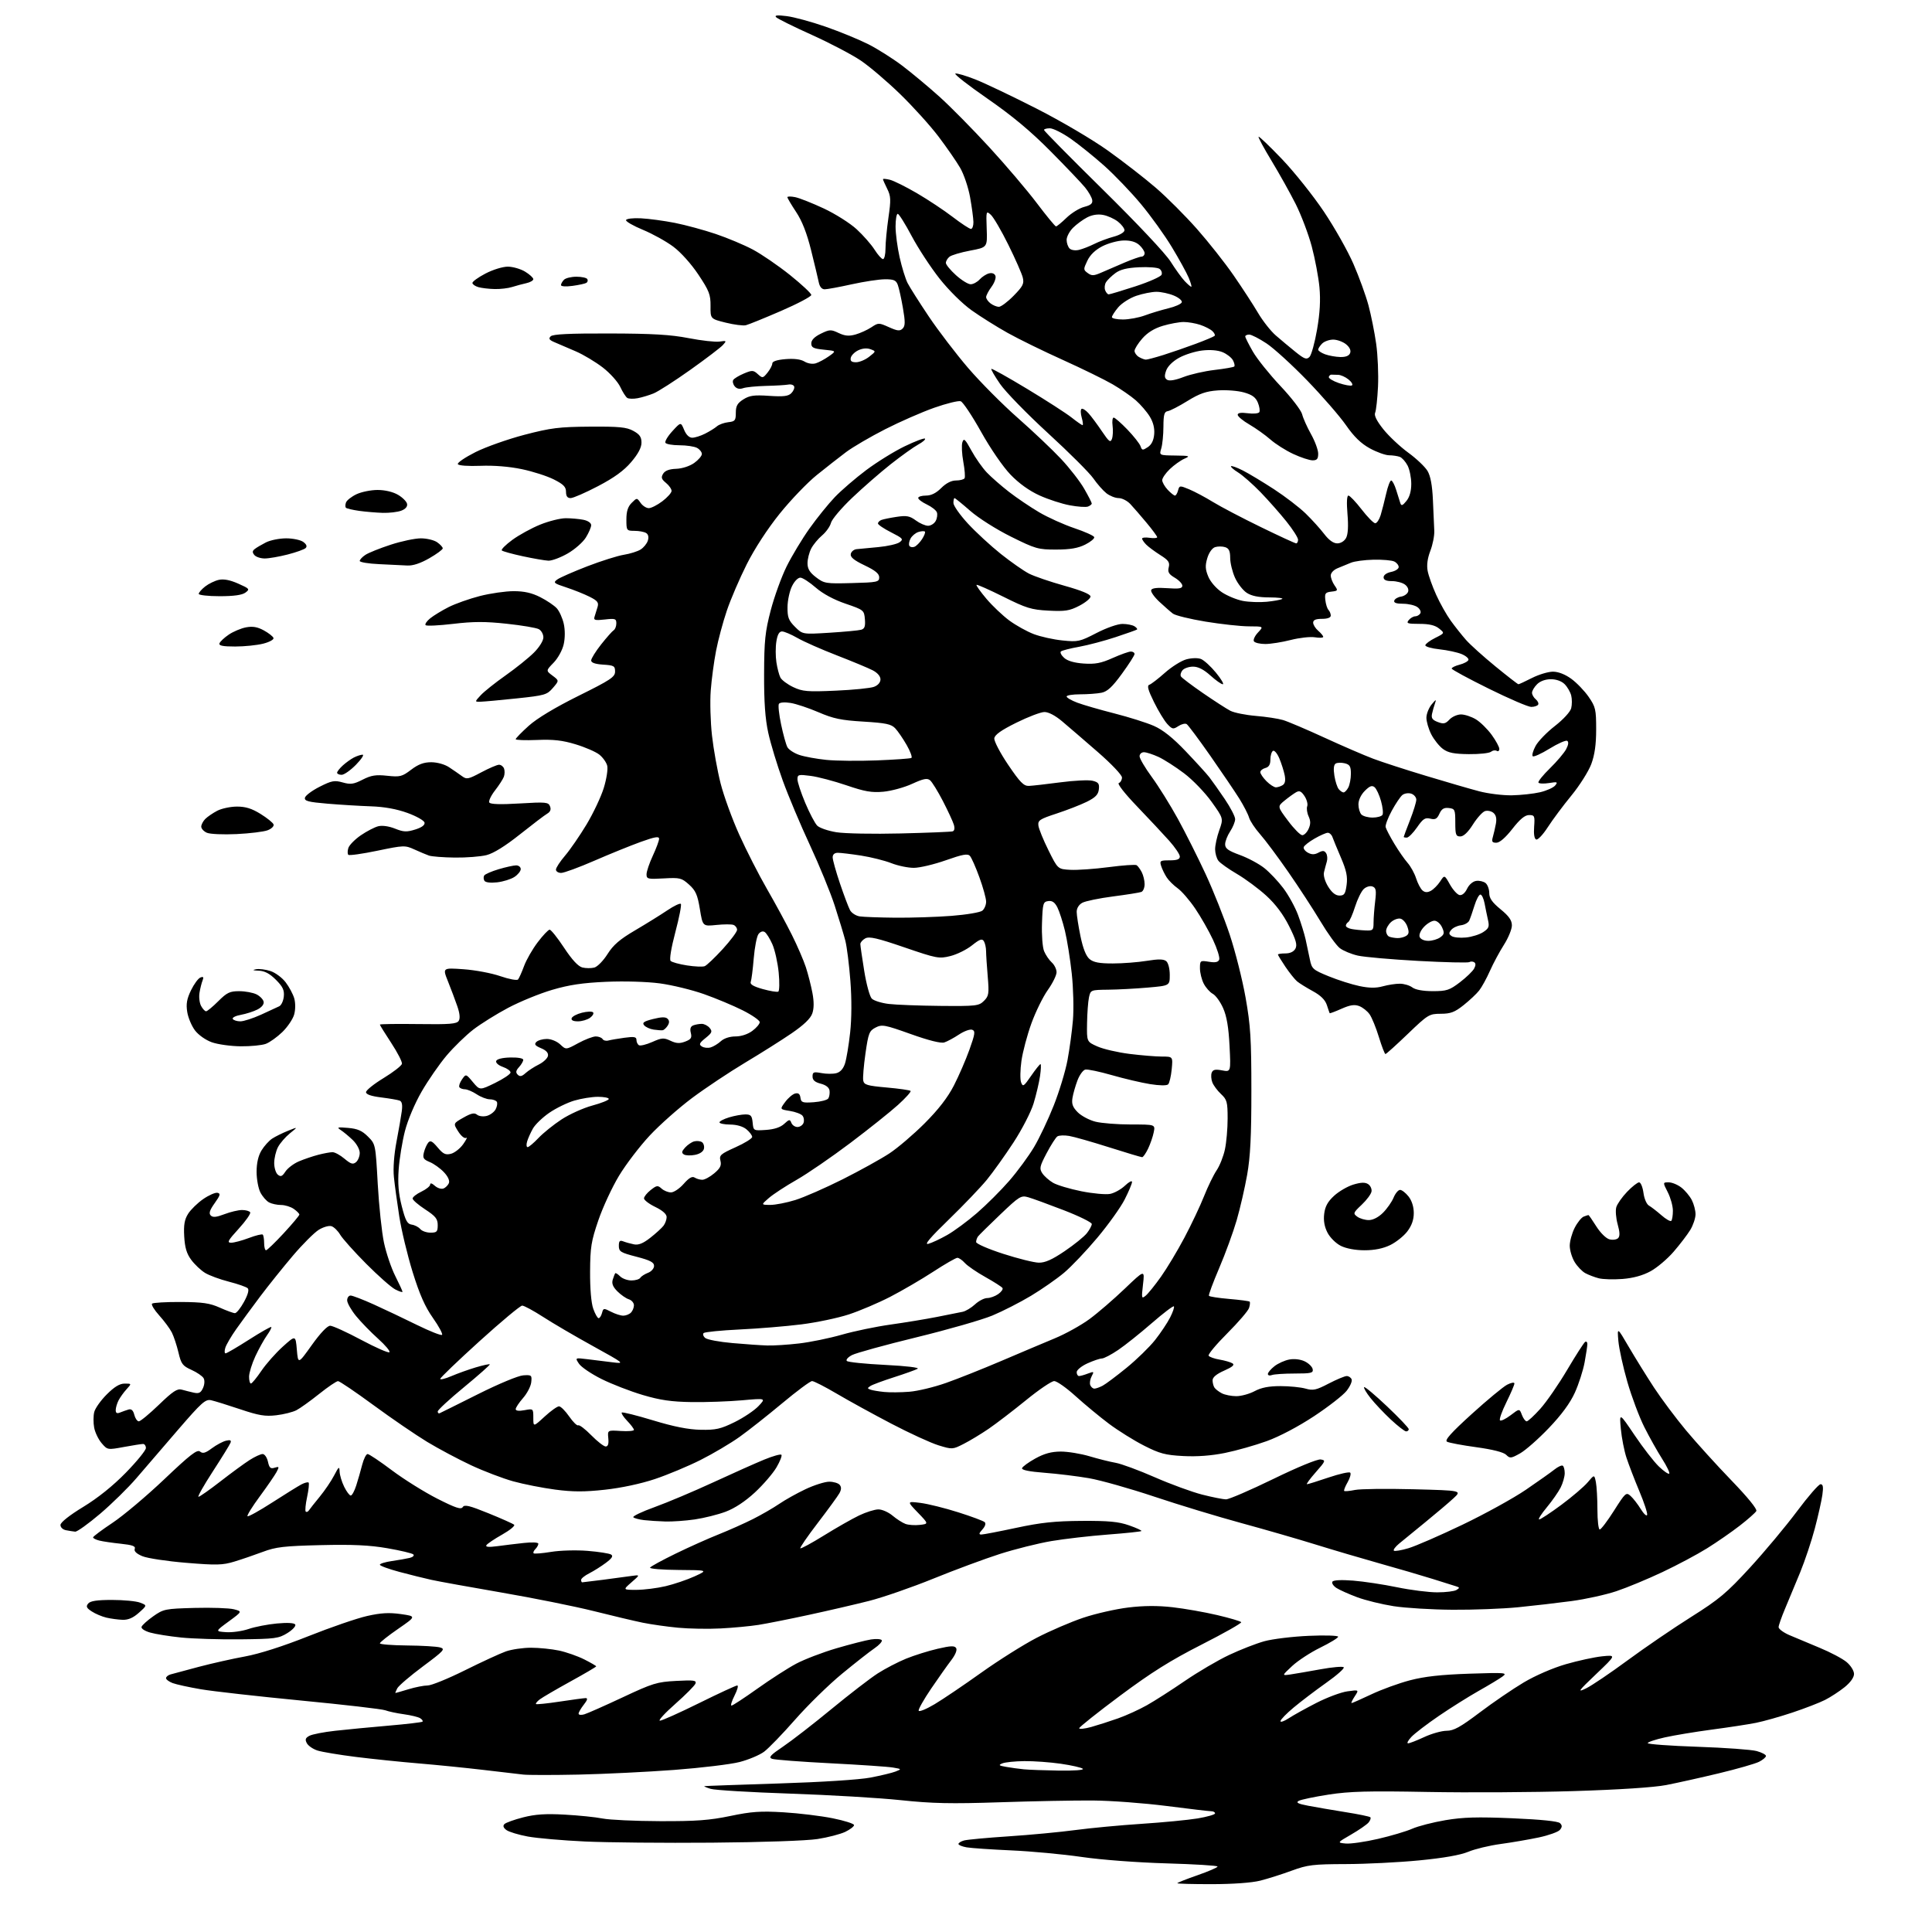 <?xml version="1.0" encoding="UTF-8" standalone="no"?>
<svg 
  version="1.1" 
  xmlns="http://www.w3.org/2000/svg" 
  xmlns:xlink="http://www.w3.org/1999/xlink" 
  xmlns:svg="http://www.w3.org/2000/svg"
  xmlns:rdf="http://www.w3.org/1999/02/22-rdf-syntax-ns#"
  xmlns:cc="http://creativecommons.org/ns#"
  xmlns:dc="http://purl.org/dc/elements/1.1/"
  viewBox="0 0 768 768"
  width="768"
  height="768"
>
<style>svg {background-color: white; }</style>"
<path stroke="none" fill="black" fill-rule="evenodd" d="M481.75,748.98C474.19,748.99 468.00,748.83 468.00,748.61C468.00,748.40 471.60,746.97 476.00,745.44C480.40,743.91 484.00,742.35 484.00,741.98C484.00,741.60 474.89,741.04 463.75,740.72C452.05,740.38 437.80,739.31 430.00,738.17C422.57,737.09 409.98,735.91 402.00,735.56C394.02,735.20 386.04,734.66 384.25,734.35C382.46,734.03 381.00,733.43 381.00,733.01C381.00,732.58 382.01,731.95 383.25,731.61C384.49,731.27 392.48,730.53 401.00,729.97C409.52,729.41 421.45,728.28 427.50,727.47C433.55,726.66 445.38,725.55 453.79,725.00C462.20,724.45 472.21,723.49 476.04,722.86C479.87,722.22 483.00,721.32 483.00,720.85C483.00,720.38 482.33,720.00 481.52,720.00C480.70,720.00 472.72,719.06 463.77,717.91C454.82,716.77 441.65,715.78 434.50,715.73C427.35,715.67 410.70,715.99 397.50,716.43C377.99,717.08 370.60,716.92 358.01,715.59C349.49,714.69 329.69,713.52 314.01,712.99C298.33,712.46 284.15,711.61 282.50,711.10C280.85,710.59 279.73,710.11 280.00,710.02C280.27,709.94 293.55,709.47 309.50,708.96C326.47,708.43 341.61,707.46 346.00,706.62C350.12,705.83 354.62,704.75 356.00,704.21C358.46,703.24 358.45,703.22 355.00,702.63C353.07,702.29 341.88,701.53 330.12,700.93C318.36,700.33 307.92,699.53 306.91,699.16C305.41,698.61 306.21,697.71 311.28,694.29C314.70,691.98 323.35,685.28 330.50,679.39C337.65,673.50 345.94,667.12 348.92,665.20C351.90,663.29 356.98,660.65 360.20,659.34C363.43,658.03 369.05,656.26 372.69,655.42C377.94,654.20 379.47,654.14 380.08,655.14C380.55,655.89 379.78,657.80 378.14,659.95C376.64,661.90 373.04,667.00 370.13,671.27C367.23,675.55 365.00,679.49 365.18,680.03C365.36,680.58 368.21,679.42 371.50,677.46C374.80,675.50 383.12,669.87 390.00,664.96C396.88,660.05 406.82,653.78 412.11,651.04C417.40,648.30 425.72,644.72 430.61,643.08C435.50,641.44 443.55,639.61 448.50,639.01C454.67,638.26 460.21,638.23 466.12,638.90C470.87,639.44 478.85,640.84 483.86,642.02C488.88,643.20 493.17,644.47 493.40,644.84C493.64,645.22 486.55,649.23 477.66,653.75C465.27,660.05 457.71,664.80 445.25,674.07C436.31,680.73 429.00,686.55 429.00,687.00C429.00,687.45 431.14,687.23 433.75,686.51C436.36,685.78 441.17,684.24 444.44,683.08C447.71,681.93 452.88,679.57 455.94,677.84C459.00,676.12 465.77,671.78 471.00,668.20C476.23,664.62 484.14,659.97 488.58,657.88C493.02,655.78 499.32,653.32 502.58,652.42C505.84,651.52 513.79,650.55 520.25,650.27C526.71,649.98 531.97,650.15 531.94,650.63C531.90,651.11 528.71,653.05 524.85,654.95C520.98,656.84 515.95,660.13 513.66,662.26C509.50,666.13 509.50,666.13 513.00,665.62C514.92,665.33 520.31,664.41 524.96,663.56C529.61,662.71 533.75,662.35 534.15,662.76C534.56,663.17 531.43,665.95 527.19,668.94C522.96,671.93 517.14,676.36 514.25,678.77C511.36,681.18 509.00,683.61 509.00,684.18C509.00,684.74 510.46,684.23 512.25,683.06C514.04,681.88 519.00,679.13 523.27,676.94C527.55,674.75 533.11,672.67 535.64,672.33C540.25,671.69 540.25,671.69 538.51,674.35C537.55,675.81 537.00,677.00 537.28,677.00C537.56,677.00 541.10,675.43 545.15,673.52C549.19,671.60 556.10,669.09 560.50,667.94C566.25,666.43 572.87,665.70 584.00,665.32C598.47,664.84 599.35,664.91 597.29,666.43C596.08,667.32 591.81,669.90 587.79,672.16C583.78,674.43 576.65,678.90 571.95,682.11C567.25,685.32 562.33,689.08 561.03,690.47C559.72,691.86 559.14,693.00 559.73,693.00C560.32,693.00 563.21,691.88 566.15,690.51C569.09,689.14 573.10,688.02 575.05,688.01C577.90,688.00 580.49,686.57 588.20,680.75C593.48,676.76 601.35,671.39 605.69,668.81C610.29,666.07 617.28,663.04 622.43,661.55C627.29,660.14 633.80,658.73 636.89,658.41C642.50,657.84 642.50,657.84 634.50,665.46C627.28,672.34 626.89,672.90 630.50,671.15C632.70,670.08 640.11,665.08 646.96,660.03C653.82,654.98 665.19,647.21 672.23,642.78C683.44,635.72 686.37,633.25 695.69,623.10C701.54,616.72 709.94,606.66 714.35,600.75C718.76,594.84 722.96,590.00 723.70,590.00C724.69,590.00 724.87,591.08 724.42,594.25C724.09,596.59 722.74,602.60 721.42,607.60C720.10,612.61 717.46,620.48 715.57,625.10C713.67,629.72 710.97,636.20 709.58,639.50C708.19,642.80 707.04,646.09 707.02,646.81C707.01,647.52 708.91,648.94 711.25,649.96C713.59,650.97 719.02,653.25 723.32,655.02C727.62,656.79 732.45,659.35 734.07,660.71C735.71,662.09 737.00,664.17 737.00,665.42C737.00,666.81 735.57,668.81 733.23,670.70C731.16,672.36 727.67,674.64 725.48,675.75C723.29,676.86 717.45,679.12 712.50,680.77C707.55,682.42 701.02,684.26 698.00,684.86C694.98,685.46 687.10,686.67 680.50,687.54C673.90,688.42 665.46,689.82 661.75,690.65C658.04,691.48 655.00,692.50 655.00,692.92C655.00,693.35 663.91,694.00 674.80,694.37C685.69,694.74 696.27,695.51 698.30,696.07C700.34,696.63 702.00,697.51 702.00,698.02C702.00,698.53 700.76,699.58 699.25,700.34C697.74,701.11 690.58,703.16 683.35,704.90C676.12,706.64 666.67,708.74 662.35,709.58C657.44,710.53 643.65,711.43 625.50,711.99C609.55,712.48 583.45,712.63 567.50,712.33C543.91,711.89 536.58,712.08 528.19,713.37C522.52,714.25 517.16,715.37 516.26,715.87C515.04,716.56 515.97,717.04 520.07,717.82C523.06,718.39 529.70,719.53 534.83,720.35C539.97,721.16 544.42,722.08 544.73,722.39C545.03,722.70 544.72,723.63 544.03,724.47C543.33,725.30 540.23,727.45 537.13,729.24C531.50,732.50 531.50,732.50 534.95,732.83C536.84,733.01 542.61,732.18 547.77,730.99C552.93,729.80 559.06,727.98 561.40,726.94C563.74,725.91 569.67,724.38 574.58,723.55C581.60,722.36 587.26,722.20 601.22,722.79C612.59,723.28 619.37,723.97 620.13,724.73C621.04,725.64 621.03,726.26 620.08,727.41C619.40,728.23 615.61,729.58 611.67,730.42C607.73,731.25 600.90,732.42 596.50,733.02C592.10,733.61 586.33,735.00 583.69,736.10C580.53,737.42 573.83,738.60 564.19,739.53C556.11,740.32 542.98,740.98 535.00,741.00C521.97,741.04 519.79,741.30 513.50,743.61C509.65,745.03 504.02,746.81 501.00,747.58C497.64,748.43 490.14,748.97 481.75,748.98zM283.00,732.49C264.02,732.65 241.30,732.43 232.50,732.02C223.70,731.61 213.49,730.72 209.82,730.05C206.14,729.37 202.32,728.21 201.32,727.48C200.09,726.57 199.83,725.80 200.51,725.11C201.06,724.54 204.41,723.34 207.95,722.43C212.77,721.20 216.90,720.92 224.44,721.34C229.97,721.64 236.75,722.33 239.50,722.88C242.25,723.43 252.51,723.91 262.31,723.94C276.76,723.99 282.04,723.60 290.31,721.88C298.78,720.11 302.36,719.87 311.50,720.42C317.55,720.78 326.32,721.85 331.00,722.79C335.68,723.73 339.50,724.95 339.50,725.50C339.50,726.05 337.93,727.26 336.00,728.19C334.07,729.11 329.12,730.40 325.00,731.04C320.66,731.72 302.97,732.33 283.00,732.49zM230.00,705.43C219.82,705.64 209.93,705.64 208.00,705.42C206.07,705.20 198.88,704.36 192.00,703.55C185.12,702.74 173.65,701.59 166.50,700.99C159.35,700.40 148.10,699.23 141.50,698.41C134.90,697.58 128.03,696.44 126.24,695.87C124.45,695.31 122.53,693.99 121.98,692.96C121.19,691.48 121.40,690.86 122.99,690.01C124.10,689.41 128.72,688.51 133.25,688.01C137.79,687.50 147.34,686.59 154.49,685.97C161.63,685.36 167.69,684.64 167.96,684.38C168.22,684.11 167.80,683.50 167.02,683.01C166.24,682.53 163.32,681.82 160.55,681.44C157.77,681.06 154.45,680.35 153.17,679.87C151.88,679.38 136.81,677.64 119.67,675.99C102.52,674.33 84.62,672.32 79.87,671.51C75.12,670.70 70.06,669.59 68.62,669.05C67.18,668.50 66.00,667.62 66.00,667.09C66.00,666.57 66.79,665.90 67.75,665.62C68.71,665.34 73.78,663.98 79.00,662.60C84.22,661.22 92.55,659.35 97.50,658.45C103.12,657.42 112.54,654.41 122.56,650.42C131.40,646.90 141.90,643.29 145.90,642.39C151.42,641.14 154.65,640.96 159.34,641.62C165.50,642.50 165.50,642.50 158.26,647.50C154.27,650.25 151.01,652.84 151.01,653.25C151.00,653.66 155.84,654.04 161.75,654.10C167.66,654.15 173.59,654.50 174.92,654.88C177.13,655.49 176.55,656.14 168.14,662.40C163.08,666.17 158.49,670.09 157.93,671.12C157.38,672.16 157.06,673.00 157.21,672.99C157.37,672.98 159.71,672.31 162.41,671.49C165.11,670.67 168.53,670.00 170.01,670.00C171.49,670.00 178.16,667.28 184.83,663.96C191.50,660.64 198.82,657.27 201.10,656.46C203.38,655.66 207.87,655.00 211.08,655.00C214.28,655.00 219.29,655.51 222.20,656.12C225.12,656.74 229.64,658.33 232.25,659.64C234.86,660.96 237.00,662.20 237.00,662.40C237.00,662.61 232.39,665.32 226.75,668.42C221.11,671.53 215.63,674.73 214.57,675.53C213.51,676.33 212.84,677.16 213.07,677.38C213.31,677.60 217.55,677.16 222.50,676.41C227.45,675.66 232.10,675.03 232.82,675.02C233.72,675.01 233.49,675.84 232.07,677.63C230.93,679.08 230.00,680.69 230.00,681.20C230.00,681.72 231.01,681.84 232.25,681.48C233.49,681.12 240.35,678.08 247.50,674.73C259.44,669.12 261.17,668.59 268.77,668.19C275.84,667.81 276.95,667.97 276.46,669.25C276.14,670.08 272.50,673.74 268.38,677.38C264.25,681.02 261.53,684.00 262.32,684.00C263.11,684.00 270.14,680.85 277.93,677.00C285.72,673.15 292.53,670.00 293.07,670.00C293.60,670.00 293.12,671.80 292.00,674.00C290.88,676.20 290.33,678.00 290.79,678.00C291.24,678.00 295.88,674.96 301.09,671.25C306.30,667.54 313.24,663.07 316.53,661.33C319.81,659.59 327.00,656.84 332.50,655.22C338.00,653.61 344.18,652.03 346.23,651.71C348.28,651.39 350.21,651.53 350.51,652.01C350.81,652.50 349.50,653.94 347.61,655.23C345.72,656.51 339.91,661.07 334.70,665.36C329.48,669.65 321.13,677.82 316.12,683.52C311.12,689.22 305.56,694.97 303.76,696.32C301.97,697.66 297.57,699.51 294.00,700.43C290.43,701.35 278.73,702.76 268.00,703.57C257.27,704.37 240.18,705.21 230.00,705.43zM420.95,703.84C426.99,703.93 431.00,703.63 430.45,703.12C429.93,702.64 425.99,701.74 421.71,701.12C417.42,700.50 410.90,700.03 407.21,700.07C403.52,700.11 399.60,700.51 398.50,700.95C396.79,701.64 397.01,701.85 400.00,702.37C401.93,702.71 405.07,703.14 407.00,703.33C408.93,703.52 415.20,703.75 420.95,703.84zM95.50,651.66C87.25,651.75 76.67,651.42 72.00,650.94C67.33,650.46 61.78,649.57 59.69,648.97C57.52,648.35 56.04,647.37 56.27,646.69C56.48,646.04 58.57,644.15 60.91,642.50C64.99,639.62 65.66,639.49 77.39,639.17C84.12,638.99 91.13,639.24 92.98,639.71C96.33,640.58 96.33,640.58 90.93,644.54C85.52,648.50 85.52,648.50 89.86,648.81C92.24,648.98 96.27,648.42 98.81,647.55C101.35,646.68 106.42,645.70 110.08,645.36C114.28,644.97 116.96,645.12 117.37,645.78C117.72,646.36 116.32,647.88 114.26,649.16C110.79,651.32 109.33,651.51 95.50,651.66zM286.50,647.33C281.55,647.59 273.90,647.46 269.50,647.04C265.10,646.62 258.80,645.72 255.50,645.05C252.20,644.37 243.43,642.30 236.00,640.43C228.57,638.57 212.14,635.26 199.47,633.08C186.80,630.89 174.20,628.62 171.47,628.01C168.74,627.41 163.01,625.99 158.75,624.85C154.49,623.71 151.00,622.43 151.00,622.00C151.00,621.58 153.14,620.92 155.75,620.54C158.36,620.16 161.55,619.61 162.82,619.30C164.10,619.00 164.77,618.37 164.31,617.91C163.86,617.46 159.22,616.35 154.00,615.45C146.90,614.22 140.26,613.91 127.51,614.21C112.91,614.56 109.65,614.94 104.50,616.88C101.20,618.12 96.09,619.87 93.15,620.76C88.47,622.18 86.06,622.24 73.99,621.24C66.39,620.62 58.57,619.43 56.60,618.61C54.25,617.63 53.21,616.63 53.56,615.70C53.97,614.63 52.67,614.15 48.02,613.66C44.68,613.31 40.84,612.75 39.47,612.40C38.11,612.06 37.00,611.49 37.00,611.13C37.00,610.77 40.49,608.16 44.75,605.33C49.01,602.50 58.26,594.71 65.31,588.02C75.62,578.22 78.39,576.08 79.51,577.01C80.61,577.92 81.63,577.64 84.21,575.72C86.02,574.38 88.55,573.02 89.83,572.71C91.54,572.30 92.02,572.51 91.63,573.53C91.34,574.28 88.16,579.43 84.58,584.95C80.99,590.48 78.44,595.00 78.90,595.00C79.36,595.00 83.28,592.25 87.62,588.88C91.95,585.51 97.18,581.69 99.23,580.38C101.28,579.07 103.61,578.00 104.40,578.00C105.19,578.00 106.14,579.37 106.51,581.04C107.05,583.51 107.55,583.96 109.17,583.44C111.00,582.87 111.06,583.02 109.93,585.16C109.24,586.44 106.25,590.80 103.27,594.84C100.29,598.88 98.09,602.42 98.39,602.72C98.68,603.01 103.10,600.56 108.21,597.27C113.32,593.98 118.55,590.73 119.84,590.06C121.12,589.39 122.40,589.07 122.68,589.35C122.96,589.63 122.69,592.21 122.08,595.08C121.46,597.95 121.22,600.55 121.53,600.87C121.85,601.18 122.42,600.97 122.80,600.39C123.19,599.81 125.13,597.35 127.13,594.92C129.12,592.49 131.69,588.70 132.83,586.50C134.69,582.93 134.92,582.77 135.00,585.00C135.05,586.38 135.87,589.08 136.81,591.00C137.75,592.92 138.93,594.50 139.43,594.50C139.93,594.50 140.91,592.70 141.61,590.50C142.32,588.30 143.38,584.59 143.98,582.25C144.59,579.91 145.55,578.00 146.13,578.00C146.71,578.00 151.08,580.93 155.84,584.51C160.60,588.08 168.69,593.13 173.80,595.73C181.15,599.45 183.28,600.16 183.95,599.09C184.62,598.00 186.64,598.49 194.14,601.54C199.29,603.63 203.89,605.68 204.37,606.10C204.85,606.51 202.71,608.27 199.62,610.02C196.53,611.76 193.71,613.66 193.35,614.24C192.91,614.96 194.28,615.08 197.60,614.64C200.30,614.27 205.09,613.69 208.25,613.35C211.61,612.98 214.00,613.11 214.00,613.66C214.00,614.18 213.47,615.13 212.82,615.78C212.17,616.43 211.85,617.19 212.13,617.46C212.40,617.73 215.52,617.48 219.06,616.90C222.61,616.31 229.11,616.13 233.56,616.49C237.99,616.85 242.20,617.51 242.91,617.95C243.85,618.53 243.29,619.43 240.85,621.25C239.01,622.63 236.04,624.50 234.25,625.41C232.46,626.31 231.00,627.49 231.00,628.03C231.00,628.56 231.19,629.00 231.43,629.00C231.66,629.00 235.38,628.54 239.68,627.99C243.98,627.43 249.07,626.75 251.00,626.47C254.50,625.97 254.50,625.97 251.04,628.98C247.58,632.00 247.58,632.00 253.04,631.99C256.04,631.98 261.24,631.32 264.60,630.53C267.95,629.74 273.13,627.98 276.10,626.63C281.50,624.16 281.50,624.16 269.69,624.08C263.20,624.04 258.12,623.61 258.41,623.14C258.71,622.66 263.30,620.16 268.62,617.57C273.94,614.98 281.62,611.54 285.69,609.93C289.75,608.31 295.87,605.58 299.29,603.86C302.70,602.14 307.40,599.43 309.72,597.84C312.05,596.24 316.77,593.60 320.22,591.97C323.68,590.34 327.91,589.00 329.63,589.00C331.35,589.00 333.22,589.56 333.79,590.25C334.52,591.13 334.48,592.14 333.67,593.60C333.03,594.75 329.17,600.04 325.10,605.36C321.02,610.68 317.89,615.23 318.14,615.47C318.38,615.72 322.62,613.42 327.54,610.37C332.47,607.31 338.75,603.74 341.50,602.42C344.25,601.10 347.70,600.02 349.17,600.01C350.64,600.00 353.18,601.12 354.80,602.49C356.43,603.86 358.74,605.34 359.94,605.78C361.13,606.22 363.70,606.40 365.65,606.17C369.18,605.76 369.18,605.76 364.84,601.26C360.50,596.76 360.50,596.76 365.91,597.43C368.89,597.81 375.64,599.48 380.91,601.16C386.19,602.83 390.92,604.59 391.43,605.08C391.99,605.61 391.63,606.75 390.52,607.98C389.12,609.53 389.02,610.00 390.11,610.00C390.89,610.00 397.14,608.80 404.01,607.33C413.83,605.23 419.39,604.65 430.00,604.58C440.72,604.52 444.60,604.88 448.81,606.35C451.74,607.37 453.95,608.39 453.72,608.61C453.50,608.84 447.50,609.47 440.41,610.01C433.31,610.55 423.23,611.71 418.00,612.59C412.78,613.47 403.55,615.78 397.50,617.71C391.45,619.65 379.52,624.07 371.00,627.54C362.48,631.00 351.00,634.98 345.50,636.38C340.00,637.77 329.20,640.28 321.50,641.94C313.80,643.61 304.80,645.40 301.50,645.92C298.20,646.44 291.45,647.08 286.50,647.33zM48.73,643.90C46.96,643.84 44.05,643.45 42.28,643.03C40.50,642.61 37.88,641.50 36.46,640.56C34.37,639.20 34.10,638.59 35.06,637.43C35.91,636.40 38.56,636.00 44.56,636.00C49.13,636.00 54.14,636.48 55.68,637.07C58.50,638.15 58.50,638.15 55.23,641.07C52.95,643.12 50.99,643.97 48.73,643.90zM577.45,639.90C569.23,639.85 558.67,639.21 553.99,638.48C549.31,637.75 542.78,636.15 539.49,634.92C536.20,633.69 532.49,632.04 531.26,631.24C530.03,630.44 529.30,629.32 529.65,628.75C530.05,628.11 533.12,627.95 537.89,628.32C542.08,628.65 549.94,629.84 555.36,630.96C560.78,632.08 567.98,632.99 571.36,632.98C574.74,632.98 578.16,632.55 578.97,632.04C580.27,631.22 580.27,631.05 578.97,630.63C578.16,630.37 573.90,629.03 569.50,627.65C565.10,626.27 555.65,623.51 548.50,621.51C541.35,619.50 529.88,616.12 523.00,613.98C516.12,611.84 502.85,608.01 493.50,605.46C484.15,602.92 468.57,598.19 458.89,594.95C449.20,591.71 437.50,588.41 432.89,587.61C428.27,586.81 420.32,585.84 415.21,585.45C409.09,584.98 406.04,584.35 406.28,583.62C406.48,583.00 408.86,581.27 411.57,579.77C415.11,577.81 417.95,577.04 421.64,577.02C424.47,577.01 429.65,577.86 433.14,578.90C436.64,579.95 441.30,581.11 443.50,581.49C445.70,581.87 452.68,584.44 459.00,587.21C465.32,589.98 473.82,593.09 477.88,594.13C481.93,595.16 486.21,596.01 487.38,596.01C488.54,596.02 496.98,592.38 506.12,587.93C515.82,583.20 523.68,579.97 524.98,580.16C527.08,580.48 526.97,580.77 523.02,585.25C520.72,587.86 519.15,590.00 519.54,590.00C519.94,590.00 523.80,588.80 528.13,587.33C532.46,585.87 536.33,585.00 536.73,585.40C537.13,585.80 536.67,587.51 535.70,589.20C534.73,590.89 534.12,592.45 534.34,592.67C534.56,592.89 536.48,592.72 538.62,592.28C540.75,591.85 551.19,591.73 561.81,592.00C581.12,592.50 581.12,592.50 577.81,595.57C575.99,597.26 570.95,601.53 566.61,605.07C562.28,608.61 557.55,612.47 556.11,613.66C554.68,614.86 553.76,616.09 554.08,616.41C554.40,616.73 556.99,616.30 559.85,615.45C562.70,614.61 572.36,610.41 581.31,606.12C590.27,601.83 601.62,595.57 606.55,592.21C611.47,588.85 616.61,585.21 617.97,584.12C619.33,583.04 620.79,582.37 621.22,582.64C621.65,582.90 622.00,584.24 622.00,585.61C622.00,586.98 621.27,589.54 620.39,591.30C619.50,593.06 617.00,596.64 614.83,599.25C612.66,601.86 611.32,604.00 611.85,604.00C612.39,604.00 616.36,601.38 620.67,598.19C624.98,594.99 629.69,590.96 631.14,589.24C633.77,586.12 633.77,586.12 634.39,589.18C634.72,590.87 635.00,595.79 635.00,600.12C635.00,604.46 635.42,608.00 635.92,608.00C636.43,608.00 638.98,604.63 641.60,600.50C646.14,593.34 646.43,593.08 648.21,594.69C649.23,595.61 651.04,597.94 652.22,599.86C653.41,601.78 654.55,602.84 654.76,602.21C654.98,601.57 653.58,597.33 651.67,592.78C649.76,588.23 647.46,582.25 646.56,579.50C645.65,576.75 644.64,571.58 644.31,568.00C643.70,561.50 643.70,561.50 649.77,570.50C653.10,575.45 657.44,581.04 659.40,582.93C661.36,584.82 663.23,586.11 663.54,585.79C663.86,585.48 662.57,582.81 660.69,579.86C658.81,576.91 655.63,571.25 653.64,567.28C651.64,563.31 648.61,555.24 646.91,549.36C645.21,543.47 643.60,536.14 643.33,533.08C642.85,527.50 642.85,527.50 647.52,535.50C650.10,539.90 654.59,547.14 657.51,551.60C660.43,556.05 666.15,563.70 670.23,568.60C674.32,573.49 682.42,582.44 688.25,588.47C694.78,595.24 698.59,599.92 698.16,600.67C697.78,601.35 694.83,603.96 691.59,606.47C688.36,608.98 682.50,613.04 678.58,615.48C674.66,617.93 666.67,622.18 660.84,624.93C655.00,627.69 646.78,631.10 642.57,632.51C638.36,633.92 630.32,635.70 624.70,636.45C619.09,637.20 609.53,638.31 603.45,638.91C597.38,639.51 585.68,639.96 577.45,639.90zM29.88,608.86C29.12,608.79 27.49,608.53 26.25,608.29C24.96,608.04 24.02,607.15 24.04,606.18C24.07,605.16 27.62,602.34 33.10,599.01C38.94,595.45 44.92,590.65 50.06,585.38C54.43,580.90 58.00,576.51 58.00,575.62C58.00,574.73 57.49,574.00 56.87,574.00C56.24,574.00 52.81,574.54 49.23,575.20C42.77,576.39 42.72,576.38 40.41,573.69C39.13,572.21 37.79,569.42 37.43,567.50C37.07,565.58 37.09,562.79 37.46,561.31C37.83,559.82 40.07,556.66 42.44,554.30C45.46,551.28 47.57,550.00 49.54,550.00C52.35,550.00 52.35,550.00 50.30,552.25C49.17,553.49 47.74,555.48 47.12,556.68C46.51,557.89 46.00,559.62 46.00,560.54C46.00,561.74 46.49,562.01 47.75,561.49C48.71,561.10 50.23,560.56 51.12,560.30C52.23,559.98 52.95,560.65 53.39,562.42C53.75,563.84 54.56,565.00 55.19,565.00C55.82,565.00 59.42,562.02 63.19,558.39C68.72,553.05 70.47,551.90 72.27,552.41C73.50,552.76 75.65,553.30 77.05,553.61C79.07,554.05 79.83,553.67 80.69,551.77C81.33,550.38 81.43,548.74 80.94,547.86C80.48,547.03 78.31,545.54 76.12,544.55C72.58,542.96 72.01,542.20 70.94,537.63C70.27,534.81 69.09,531.24 68.31,529.69C67.53,528.14 65.27,525.10 63.30,522.91C61.33,520.73 60.05,518.62 60.45,518.22C60.85,517.83 65.98,517.53 71.84,517.56C80.57,517.61 83.38,518.02 87.38,519.81C90.06,521.01 92.77,522.00 93.40,522.00C94.03,522.00 95.64,519.98 96.99,517.52C98.56,514.65 99.09,512.70 98.47,512.10C97.94,511.58 94.58,510.41 91.00,509.49C87.42,508.58 83.14,507.00 81.49,505.98C79.83,504.96 77.37,502.64 76.02,500.81C74.20,498.36 73.48,495.94 73.23,491.50C72.97,486.92 73.34,484.79 74.78,482.50C75.82,480.85 78.51,478.22 80.76,476.66C83.02,475.10 85.57,473.98 86.45,474.16C87.76,474.44 87.57,475.14 85.34,478.27C83.34,481.08 82.94,482.34 83.78,483.18C84.62,484.02 86.02,483.88 89.24,482.65C91.62,481.74 94.76,481.00 96.22,481.00C97.69,481.00 99.14,481.41 99.45,481.91C99.76,482.42 97.71,485.34 94.91,488.41C90.61,493.12 90.13,494.00 91.89,494.00C93.04,494.00 96.21,493.15 98.94,492.12C101.67,491.08 104.15,490.48 104.45,490.78C104.75,491.09 105.00,492.61 105.00,494.17C105.00,495.72 105.34,497.00 105.75,497.00C106.16,497.01 109.31,493.97 112.75,490.26C116.19,486.54 119.00,483.19 119.00,482.81C119.00,482.43 118.00,481.41 116.78,480.56C115.56,479.70 113.28,479.00 111.71,479.00C110.15,479.00 108.00,478.54 106.94,477.97C105.89,477.40 104.34,475.63 103.51,474.02C102.68,472.41 102.00,468.71 102.00,465.80C102.01,462.31 102.67,459.41 103.96,457.30C105.03,455.55 106.94,453.43 108.20,452.61C109.47,451.78 112.30,450.38 114.50,449.50C118.50,447.89 118.50,447.89 115.23,450.53C113.43,451.99 111.29,454.46 110.48,456.04C109.67,457.61 109.00,460.44 109.00,462.33C109.00,464.21 109.64,466.29 110.43,466.94C111.59,467.90 112.18,467.66 113.46,465.71C114.33,464.38 116.72,462.56 118.77,461.68C120.82,460.81 124.30,459.62 126.50,459.05C128.70,458.48 131.25,458.01 132.17,458.01C133.09,458.00 135.24,459.17 136.94,460.61C139.47,462.73 140.31,462.98 141.52,461.98C142.33,461.31 143.00,459.65 143.00,458.30C143.00,456.92 141.78,454.68 140.21,453.17C138.68,451.70 136.54,449.92 135.46,449.22C133.76,448.10 134.14,447.99 138.37,448.36C142.13,448.68 143.94,449.47 146.26,451.80C149.28,454.82 149.29,454.86 150.16,470.66C150.65,479.37 151.76,489.88 152.64,494.00C153.52,498.12 155.53,504.07 157.12,507.22C158.70,510.37 160.00,513.19 160.00,513.50C160.00,513.80 158.69,513.38 157.09,512.55C155.50,511.72 150.30,507.13 145.54,502.34C140.79,497.56 136.15,492.37 135.23,490.82C134.32,489.27 132.76,487.74 131.77,487.43C130.78,487.11 128.50,487.76 126.71,488.87C124.92,489.98 120.28,494.62 116.40,499.19C112.52,503.76 106.68,511.04 103.42,515.37C100.17,519.70 95.88,525.55 93.89,528.37C91.90,531.19 89.96,534.51 89.57,535.75C89.18,536.99 89.23,537.99 89.68,537.98C90.13,537.97 94.32,535.52 98.98,532.54C103.64,529.56 107.63,527.30 107.84,527.50C108.05,527.71 107.27,529.22 106.10,530.85C104.94,532.49 102.87,536.22 101.50,539.16C100.14,542.10 99.02,545.74 99.01,547.25C99.00,548.76 99.34,549.99 99.75,549.97C100.16,549.96 102.03,547.69 103.91,544.92C105.78,542.16 109.61,537.84 112.41,535.31C117.50,530.73 117.50,530.73 118.00,536.52C118.50,542.31 118.50,542.31 123.96,534.66C127.35,529.92 130.12,527.00 131.25,527.00C132.25,527.00 137.80,529.53 143.59,532.62C149.37,535.70 154.42,537.92 154.80,537.53C155.19,537.14 153.16,534.73 150.30,532.16C147.44,529.60 143.50,525.54 141.55,523.16C139.60,520.77 138.00,517.95 138.00,516.91C138.00,515.86 138.62,515.00 139.38,515.00C140.13,515.00 144.29,516.60 148.63,518.56C152.96,520.52 160.68,524.18 165.78,526.70C170.89,529.21 175.36,530.98 175.72,530.62C176.07,530.26 174.44,527.23 172.09,523.89C168.95,519.45 166.80,514.57 164.03,505.66C161.96,498.97 159.56,489.00 158.71,483.50C157.85,478.00 156.89,470.96 156.58,467.86C156.23,464.43 156.64,458.94 157.61,453.86C158.49,449.26 159.44,443.82 159.71,441.76C160.06,439.17 159.79,437.86 158.85,437.50C158.11,437.22 154.80,436.65 151.50,436.24C147.51,435.74 145.50,435.04 145.50,434.15C145.50,433.40 148.65,430.88 152.50,428.54C156.35,426.19 159.62,423.65 159.78,422.88C159.93,422.11 158.02,418.39 155.53,414.60C153.04,410.80 151.00,407.52 151.00,407.29C151.00,407.06 157.84,406.97 166.21,407.08C178.76,407.26 181.58,407.03 182.35,405.80C182.97,404.82 182.77,402.81 181.76,399.91C180.92,397.48 179.26,393.07 178.07,390.10C175.91,384.70 175.91,384.70 184.27,385.29C188.87,385.61 195.46,386.85 198.91,388.05C202.36,389.24 205.52,389.83 205.93,389.36C206.33,388.89 207.42,386.48 208.33,384.00C209.25,381.52 211.68,377.27 213.75,374.56C215.81,371.84 217.94,369.59 218.47,369.56C219.01,369.52 221.59,372.75 224.22,376.73C227.39,381.54 229.84,384.17 231.50,384.59C232.87,384.93 235.01,384.95 236.25,384.62C237.49,384.30 239.85,381.88 241.50,379.26C243.79,375.62 246.38,373.39 252.50,369.80C256.90,367.21 262.64,363.65 265.26,361.88C267.87,360.12 270.30,358.96 270.64,359.31C270.99,359.66 270.01,364.70 268.47,370.51C266.79,376.88 266.04,381.44 266.59,381.98C267.09,382.49 270.01,383.29 273.08,383.77C276.15,384.25 279.32,384.39 280.13,384.07C280.93,383.76 284.16,380.69 287.30,377.26C290.43,373.83 293.00,370.39 293.00,369.62C293.00,368.84 292.36,367.97 291.58,367.67C290.81,367.37 287.73,367.38 284.75,367.69C279.34,368.25 279.34,368.25 278.21,361.37C277.27,355.67 276.54,354.01 273.91,351.64C270.94,348.98 270.27,348.82 263.87,349.18C257.50,349.54 257.00,349.42 257.01,347.53C257.02,346.41 258.14,343.09 259.51,340.15C260.88,337.21 262.00,334.18 262.00,333.42C262.00,332.36 260.32,332.65 254.75,334.65C250.76,336.09 242.46,339.45 236.31,342.13C230.15,344.81 224.19,347.00 223.06,347.00C221.93,347.00 221.00,346.41 221.00,345.68C221.00,344.95 222.64,342.45 224.64,340.11C226.64,337.77 230.47,332.20 233.16,327.74C235.84,323.27 238.93,316.74 240.01,313.22C241.10,309.69 241.72,305.73 241.38,304.39C241.05,303.06 239.63,301.07 238.23,299.96C236.83,298.86 232.60,297.02 228.82,295.88C223.57,294.28 219.99,293.88 213.48,294.15C208.82,294.34 205.00,294.20 205.00,293.84C205.00,293.48 207.33,291.09 210.18,288.52C213.50,285.54 220.62,281.26 229.93,276.63C242.76,270.27 244.50,269.11 244.50,266.95C244.50,264.74 244.04,264.47 239.75,264.20C236.57,263.99 235.00,263.44 235.00,262.54C235.00,261.79 236.78,258.93 238.95,256.18C241.13,253.43 243.38,250.88 243.95,250.53C244.53,250.17 245.00,248.95 245.00,247.81C245.00,245.94 244.55,245.79 240.41,246.26C236.49,246.70 235.90,246.54 236.35,245.14C236.63,244.24 237.17,242.52 237.53,241.32C238.08,239.51 237.54,238.81 234.35,237.21C232.23,236.14 228.06,234.48 225.08,233.50C220.11,231.87 219.81,231.61 221.52,230.36C222.54,229.61 227.91,227.26 233.44,225.12C238.97,222.99 245.53,220.92 248.00,220.53C250.47,220.13 253.48,219.19 254.67,218.43C255.87,217.67 257.16,216.09 257.53,214.90C257.96,213.54 257.72,212.43 256.86,211.89C256.11,211.42 254.04,211.02 252.25,211.02C249.07,211.00 249.00,210.91 249.00,206.50C249.00,203.27 249.59,201.41 251.09,199.91C253.18,197.82 253.18,197.82 254.65,199.91C255.45,201.06 256.92,202.00 257.90,202.00C258.88,202.00 261.31,200.76 263.30,199.25C265.30,197.74 266.94,195.90 266.96,195.16C266.98,194.42 265.99,192.99 264.75,191.97C262.93,190.48 262.71,189.78 263.61,188.31C264.36,187.09 266.04,186.45 268.80,186.36C271.20,186.27 274.15,185.31 275.95,184.04C277.63,182.84 279.00,181.24 279.00,180.47C279.00,179.70 278.13,178.60 277.07,178.04C276.00,177.47 272.88,177.00 270.12,177.00C267.37,177.00 264.85,176.56 264.52,176.03C264.19,175.50 265.43,173.41 267.28,171.39C270.64,167.72 270.64,167.72 271.94,170.86C272.76,172.84 273.95,174.00 275.17,174.00C276.23,174.00 278.54,173.27 280.30,172.38C282.06,171.49 284.18,170.18 285.00,169.46C285.82,168.75 287.85,168.02 289.50,167.83C292.18,167.54 292.50,167.14 292.50,164.08C292.50,161.37 293.12,160.27 295.50,158.76C297.97,157.20 299.78,156.95 305.76,157.36C311.44,157.74 313.34,157.51 314.55,156.31C315.40,155.46 315.91,154.26 315.69,153.63C315.47,153.01 314.43,152.67 313.39,152.87C312.35,153.07 308.35,153.31 304.50,153.40C300.65,153.50 296.55,153.90 295.39,154.31C294.01,154.79 292.86,154.54 292.06,153.57C291.38,152.75 291.12,151.61 291.48,151.03C291.84,150.45 293.75,149.30 295.72,148.47C299.00,147.10 299.48,147.12 301.25,148.73C303.11,150.41 303.27,150.39 305.10,148.13C306.14,146.84 307.00,145.20 307.00,144.49C307.00,143.65 308.85,143.04 312.25,142.76C315.66,142.48 318.30,142.81 319.80,143.72C321.14,144.53 323.01,144.82 324.30,144.42C325.51,144.05 327.85,142.78 329.50,141.62C332.50,139.50 332.50,139.50 327.50,139.00C323.33,138.58 322.50,138.17 322.50,136.50C322.50,135.18 323.78,133.87 326.28,132.65C329.78,130.94 330.31,130.92 333.36,132.37C335.87,133.56 337.48,133.70 340.08,132.97C341.96,132.44 344.79,131.15 346.37,130.11C349.17,128.25 349.33,128.25 353.37,130.06C356.76,131.58 357.73,131.68 358.81,130.61C359.86,129.56 359.89,127.99 358.92,122.41C358.27,118.61 357.35,114.49 356.89,113.25C356.20,111.39 355.30,111.00 351.77,111.02C349.42,111.03 343.47,111.93 338.55,113.02C333.63,114.11 328.80,115.00 327.82,115.00C326.68,115.00 325.84,114.01 325.48,112.25C325.17,110.74 323.80,105.00 322.43,99.50C320.74,92.67 318.84,87.84 316.47,84.27C314.56,81.39 313.00,78.74 313.00,78.39C313.00,78.04 314.39,78.03 316.09,78.37C317.78,78.71 322.91,80.74 327.49,82.88C332.06,85.02 337.94,88.74 340.54,91.14C343.15,93.54 346.35,97.19 347.65,99.25C348.96,101.31 350.47,103.00 351.01,103.00C351.56,103.00 352.00,101.11 352.00,98.80C352.00,96.49 352.53,90.96 353.17,86.50C354.20,79.39 354.14,77.98 352.67,75.04C351.75,73.20 351.00,71.49 351.00,71.24C351.00,70.99 352.24,71.09 353.75,71.46C355.26,71.83 360.10,74.24 364.50,76.81C368.90,79.38 375.30,83.62 378.71,86.24C382.13,88.86 385.39,91.00 385.96,91.00C386.53,91.00 386.98,89.76 386.95,88.25C386.92,86.74 386.32,82.30 385.62,78.38C384.92,74.47 383.13,69.19 381.64,66.66C380.16,64.12 376.30,58.55 373.07,54.28C369.83,50.00 362.98,42.41 357.84,37.42C352.70,32.42 345.63,26.40 342.12,24.04C338.61,21.68 329.84,17.08 322.63,13.83C315.42,10.58 309.06,7.43 308.51,6.83C307.79,6.06 309.01,5.94 312.75,6.41C315.64,6.77 322.58,8.66 328.18,10.61C333.77,12.56 341.37,15.67 345.07,17.53C348.76,19.39 354.87,23.25 358.64,26.10C362.41,28.96 369.06,34.49 373.40,38.40C377.75,42.30 386.67,51.35 393.24,58.50C399.81,65.65 408.32,75.66 412.16,80.75C416.00,85.84 419.43,90.00 419.78,90.00C420.13,90.00 422.01,88.46 423.96,86.57C425.91,84.69 429.07,82.74 431.00,82.24C433.66,81.55 434.42,80.88 434.16,79.45C433.97,78.41 432.70,76.20 431.34,74.53C429.99,72.86 423.84,66.41 417.69,60.20C409.72,52.15 402.49,46.12 392.59,39.25C384.93,33.95 379.16,29.45 379.77,29.24C380.37,29.04 383.93,30.09 387.68,31.56C391.43,33.03 402.38,38.25 412.00,43.15C422.02,48.26 434.23,55.45 440.57,59.98C446.65,64.33 455.20,70.97 459.56,74.74C463.92,78.51 471.25,85.85 475.84,91.05C480.43,96.25 486.99,104.55 490.40,109.50C493.82,114.45 498.17,121.13 500.06,124.34C501.95,127.56 505.14,131.61 507.14,133.34C509.14,135.08 512.66,138.02 514.97,139.88C518.54,142.75 519.38,143.05 520.55,141.88C521.30,141.12 522.65,136.23 523.55,131.01C524.69,124.43 524.98,119.27 524.50,114.18C524.12,110.15 522.74,102.85 521.44,97.96C520.13,93.07 517.26,85.50 515.07,81.13C512.87,76.77 508.56,69.05 505.49,63.98C502.42,58.91 500.08,54.58 500.31,54.36C500.53,54.13 504.72,58.14 509.61,63.25C514.50,68.37 521.98,77.74 526.24,84.08C530.49,90.41 535.80,99.81 538.03,104.96C540.27,110.10 542.95,117.50 544.00,121.41C545.04,125.31 546.42,132.17 547.05,136.67C547.69,141.16 548.01,148.81 547.78,153.67C547.54,158.52 547.03,163.21 546.64,164.07C546.16,165.12 547.25,167.31 549.89,170.63C552.08,173.37 556.53,177.55 559.79,179.93C563.05,182.30 566.50,185.58 567.47,187.22C568.67,189.25 569.35,192.95 569.61,198.85C569.82,203.61 570.06,209.07 570.15,211.00C570.24,212.93 569.53,216.51 568.58,218.97C567.45,221.92 567.08,224.62 567.51,226.93C567.87,228.85 569.41,233.15 570.93,236.50C572.44,239.85 575.05,244.46 576.71,246.76C578.37,249.05 581.09,252.48 582.75,254.37C584.41,256.26 589.68,261.00 594.45,264.90C599.23,268.81 603.34,272.00 603.60,272.00C603.86,272.00 606.29,270.88 609.00,269.50C611.71,268.13 615.46,267.00 617.32,267.00C619.44,267.00 622.15,268.05 624.60,269.83C626.74,271.38 629.85,274.61 631.50,276.99C634.26,280.99 634.50,282.01 634.50,289.91C634.50,295.95 633.92,300.05 632.56,303.73C631.49,306.60 627.94,312.23 624.66,316.23C621.38,320.23 617.16,325.89 615.28,328.81C613.40,331.73 611.33,333.94 610.68,333.72C609.93,333.47 609.62,331.63 609.84,328.66C610.16,324.34 610.01,324.00 607.83,324.00C606.16,324.00 604.22,325.61 601.18,329.50C598.45,332.99 596.13,335.00 594.82,335.00C593.16,335.00 592.89,334.57 593.42,332.75C593.78,331.51 594.33,329.13 594.64,327.45C595.02,325.38 594.70,324.00 593.65,323.12C592.79,322.41 591.29,322.10 590.30,322.43C589.31,322.75 587.15,325.15 585.50,327.76C583.56,330.83 581.80,332.50 580.50,332.50C578.74,332.50 578.50,331.83 578.50,327.00C578.50,321.84 578.34,321.48 575.93,321.20C573.99,320.98 573.08,321.53 572.19,323.47C571.25,325.54 570.54,325.92 568.57,325.43C566.52,324.91 565.66,325.47 563.31,328.87C561.76,331.10 559.94,332.94 559.25,332.96C558.56,332.98 558.00,332.86 558.00,332.69C558.00,332.52 559.12,329.51 560.50,326.00C561.87,322.49 563.00,318.84 563.00,317.88C563.00,316.92 562.08,315.84 560.95,315.48C559.83,315.13 558.25,315.38 557.44,316.05C556.64,316.71 554.75,319.53 553.24,322.31C551.73,325.08 550.64,327.99 550.81,328.77C550.99,329.54 552.52,332.50 554.23,335.34C555.93,338.18 558.32,341.62 559.54,343.00C560.76,344.38 562.29,347.15 562.93,349.17C563.58,351.19 564.73,353.36 565.49,353.99C566.46,354.80 567.44,354.83 568.79,354.11C569.85,353.54 571.50,351.88 572.47,350.41C574.21,347.74 574.21,347.74 576.38,351.61C577.58,353.74 579.29,355.63 580.19,355.80C581.19,355.99 582.36,355.01 583.18,353.31C583.96,351.67 585.48,350.36 586.81,350.17C588.08,349.99 589.76,350.39 590.56,351.05C591.35,351.71 592.00,353.49 592.00,355.00C592.00,357.06 593.15,358.70 596.50,361.45C599.84,364.18 601.00,365.84 601.00,367.87C601.00,369.38 599.58,372.83 597.85,375.55C596.11,378.27 593.61,382.94 592.28,385.92C590.96,388.91 589.02,392.43 587.98,393.75C586.95,395.07 584.16,397.68 581.80,399.56C578.27,402.37 576.65,402.98 572.73,402.99C568.13,403.00 567.65,403.29 559.62,411.00C555.04,415.40 551.04,419.00 550.74,419.00C550.44,419.00 549.27,415.96 548.13,412.25C547.00,408.54 545.33,404.46 544.43,403.19C543.53,401.91 541.68,400.45 540.31,399.93C538.44,399.22 536.70,399.48 533.26,401.00C530.75,402.12 528.63,402.91 528.56,402.76C528.48,402.62 527.98,401.15 527.44,399.50C526.77,397.46 525.00,395.70 521.87,394.00C519.34,392.62 516.53,390.87 515.61,390.11C514.70,389.34 512.61,386.73 510.97,384.31C509.34,381.88 508.00,379.70 508.00,379.45C508.00,379.20 509.33,379.00 510.96,379.00C512.85,379.00 514.30,378.31 514.95,377.10C515.74,375.61 515.20,373.67 512.45,368.17C510.10,363.48 507.08,359.45 503.39,356.07C500.34,353.28 495.09,349.39 491.72,347.41C488.35,345.44 485.02,343.08 484.33,342.16C483.63,341.25 483.05,339.21 483.03,337.63C483.01,336.06 483.75,332.65 484.67,330.06C486.35,325.34 486.35,325.34 481.61,318.71C479.01,315.07 474.10,309.97 470.69,307.40C467.29,304.83 462.70,301.89 460.50,300.88C458.30,299.87 455.71,299.03 454.75,299.02C453.79,299.01 453.00,299.73 453.00,300.63C453.00,301.52 455.19,305.24 457.86,308.88C460.53,312.52 465.20,320.01 468.23,325.52C471.26,331.04 476.23,340.94 479.28,347.52C482.33,354.11 486.62,364.90 488.82,371.50C491.02,378.10 493.86,389.35 495.13,396.50C497.11,407.67 497.44,412.87 497.44,433.50C497.45,451.60 497.03,459.84 495.76,467.01C494.83,472.24 492.96,480.38 491.59,485.09C490.22,489.81 487.10,498.35 484.65,504.08C482.20,509.81 480.36,514.77 480.57,515.10C480.77,515.43 484.40,515.99 488.63,516.35C492.87,516.71 496.53,517.19 496.76,517.43C496.99,517.66 496.88,518.79 496.52,519.93C496.16,521.08 492.26,525.61 487.87,530.01C483.48,534.40 480.13,538.41 480.45,538.91C480.76,539.41 482.70,540.11 484.78,540.46C486.85,540.81 489.16,541.48 489.91,541.94C490.89,542.55 489.98,543.36 486.64,544.84C483.57,546.19 482.01,547.50 482.02,548.69C482.02,549.69 482.36,551.00 482.77,551.60C483.17,552.21 484.48,553.22 485.68,553.85C486.89,554.48 489.47,555.00 491.44,555.00C493.40,555.00 496.69,554.10 498.74,553.00C501.38,551.59 504.38,551.00 508.99,551.00C512.58,551.00 517.07,551.45 518.97,551.99C521.97,552.85 523.19,552.59 528.17,549.99C531.33,548.35 534.56,547.00 535.35,547.00C536.14,547.00 537.02,547.60 537.30,548.33C537.58,549.07 536.69,551.10 535.31,552.86C533.94,554.61 528.12,559.15 522.38,562.94C516.12,567.08 508.60,571.04 503.55,572.87C498.93,574.54 491.45,576.66 486.94,577.57C481.56,578.66 475.85,579.09 470.38,578.80C463.23,578.42 461.00,577.83 454.77,574.66C450.77,572.63 444.50,568.71 440.82,565.96C437.15,563.21 431.18,558.26 427.55,554.98C423.93,551.69 420.11,549.00 419.07,549.00C418.02,549.00 412.97,552.42 407.84,556.61C402.70,560.79 396.02,565.90 393.00,567.97C389.98,570.03 385.50,572.74 383.05,573.98C378.68,576.21 378.52,576.21 373.05,574.53C370.00,573.59 361.56,569.72 354.30,565.92C347.05,562.13 337.29,556.77 332.62,554.01C327.95,551.26 323.54,549.00 322.81,549.00C322.09,549.00 316.76,552.96 310.96,557.80C305.17,562.63 297.52,568.67 293.97,571.20C290.41,573.74 283.45,577.86 278.50,580.35C273.55,582.84 265.37,586.26 260.32,587.95C254.77,589.81 246.93,591.48 240.51,592.18C232.33,593.08 227.76,593.07 220.69,592.14C215.64,591.47 208.12,589.99 204.00,588.85C199.88,587.70 192.34,584.83 187.26,582.46C182.18,580.08 174.30,575.89 169.76,573.14C165.22,570.38 155.65,563.84 148.50,558.59C141.35,553.34 134.99,549.03 134.38,549.02C133.76,549.01 130.39,551.30 126.88,554.10C123.37,556.91 119.30,559.82 117.84,560.58C116.37,561.34 112.76,562.25 109.82,562.59C105.41,563.11 102.87,562.69 95.48,560.20C90.54,558.54 85.35,556.93 83.95,556.62C81.68,556.12 80.21,557.43 70.84,568.28C65.04,575.00 57.60,583.65 54.31,587.50C51.02,591.35 44.49,597.76 39.80,601.75C35.10,605.74 30.64,608.94 29.88,608.86zM264.50,604.82C261.75,604.74 257.93,604.49 256.00,604.27C254.07,604.04 252.17,603.53 251.76,603.14C251.35,602.74 255.17,600.91 260.26,599.08C265.34,597.24 275.80,592.83 283.50,589.27C291.20,585.71 300.31,581.65 303.75,580.23C307.19,578.82 310.28,577.94 310.62,578.29C310.96,578.63 310.08,580.89 308.67,583.30C307.25,585.72 303.39,590.20 300.08,593.27C296.22,596.84 292.06,599.58 288.46,600.93C285.37,602.09 279.84,603.46 276.17,604.00C272.50,604.53 267.25,604.90 264.50,604.82zM604.27,577.73C600.67,579.75 600.23,579.80 598.74,578.32C597.72,577.29 593.41,576.19 586.87,575.29C581.23,574.52 575.98,573.53 575.21,573.10C574.17,572.52 576.78,569.60 585.01,562.12C591.18,556.52 597.52,551.27 599.11,550.44C600.73,549.61 602.00,549.39 602.00,549.96C602.00,550.51 600.56,553.88 598.80,557.45C597.04,561.02 595.90,564.24 596.27,564.61C596.64,564.98 598.53,564.07 600.48,562.59C604.01,559.89 604.01,559.89 604.98,562.45C605.51,563.85 606.37,565.00 606.88,565.00C607.40,565.00 609.82,562.76 612.28,560.03C614.74,557.30 619.56,550.32 622.99,544.52C626.42,538.72 629.63,533.73 630.11,533.43C630.60,533.13 631.00,533.50 631.00,534.26C631.00,535.01 630.51,538.29 629.91,541.54C629.31,544.79 627.56,550.23 626.02,553.62C624.15,557.74 620.72,562.41 615.70,567.66C611.57,571.99 606.42,576.52 604.27,577.73zM240.77,575.00C241.70,575.00 242.03,573.97 241.81,571.75C241.50,568.50 241.50,568.50 246.75,568.84C249.64,569.03 252.00,568.83 252.00,568.40C252.00,567.96 250.80,566.35 249.32,564.82C247.85,563.28 246.88,561.79 247.16,561.51C247.44,561.23 253.03,562.62 259.58,564.61C267.88,567.13 273.63,568.27 278.52,568.36C284.55,568.48 286.45,568.05 292.03,565.31C295.60,563.55 299.86,560.69 301.51,558.95C304.50,555.79 304.50,555.79 295.00,556.64C289.77,557.11 280.77,557.43 275.00,557.35C266.88,557.23 262.46,556.59 255.50,554.53C250.55,553.06 243.18,550.21 239.12,548.18C235.06,546.16 231.02,543.42 230.15,542.10C228.56,539.70 228.56,539.70 233.53,540.31C236.26,540.65 240.75,541.20 243.50,541.54C248.43,542.15 248.33,542.07 235.67,535.07C228.61,531.18 219.71,525.97 215.89,523.49C212.06,521.02 208.33,519.00 207.58,519.00C206.83,519.00 199.20,525.37 190.61,533.15C182.02,540.94 175.00,547.67 175.00,548.12C175.00,548.56 177.01,548.07 179.48,547.01C181.94,545.96 186.29,544.40 189.15,543.55C192.00,542.70 194.50,542.16 194.69,542.35C194.88,542.55 190.30,546.60 184.52,551.37C178.73,556.13 174.00,560.50 174.00,561.08C174.00,561.65 174.34,561.97 174.75,561.79C175.16,561.62 182.03,558.20 190.00,554.21C198.23,550.09 206.01,546.85 208.00,546.72C211.32,546.51 211.48,546.65 211.18,549.45C211.01,551.07 209.54,553.89 207.93,555.73C206.32,557.57 205.00,559.55 205.00,560.15C205.00,560.83 206.26,560.99 208.50,560.57C211.98,559.91 212.00,559.93 212.00,563.58C212.00,567.25 212.00,567.25 216.48,563.13C218.94,560.86 221.53,559.02 222.23,559.04C222.93,559.06 224.75,560.88 226.27,563.08C227.80,565.29 229.41,566.86 229.86,566.59C230.30,566.31 232.64,568.09 235.04,570.54C237.45,572.99 240.03,575.00 240.77,575.00zM558.96,569.00C558.38,569.00 555.64,566.87 552.86,564.28C550.09,561.68 546.45,557.83 544.79,555.73C543.12,553.63 541.99,551.68 542.26,551.41C542.54,551.13 546.64,554.57 551.38,559.06C556.12,563.55 560.00,567.62 560.00,568.11C560.00,568.60 559.53,569.00 558.96,569.00zM361.50,553.24C364.80,552.98 371.32,551.41 376.00,549.76C380.68,548.12 390.57,544.18 398.00,541.01C405.43,537.84 415.00,533.79 419.29,532.01C423.57,530.24 429.78,526.79 433.08,524.36C436.38,521.94 442.67,516.51 447.07,512.31C455.05,504.68 455.05,504.68 454.36,510.59C453.72,516.15 453.78,516.41 455.43,515.05C456.39,514.26 459.12,510.88 461.48,507.55C463.85,504.22 468.05,497.23 470.82,492.00C473.59,486.77 477.11,479.35 478.63,475.50C480.16,471.65 482.41,467.03 483.63,465.22C484.85,463.42 486.33,459.69 486.92,456.93C487.52,454.16 488.00,448.63 488.00,444.63C488.00,438.07 487.74,437.11 485.39,434.92C483.96,433.59 482.40,431.49 481.92,430.26C481.45,429.03 481.33,427.30 481.67,426.42C482.14,425.19 483.08,424.98 485.79,425.49C489.29,426.15 489.29,426.15 488.76,415.73C488.39,408.38 487.64,403.97 486.21,400.74C485.10,398.23 483.25,395.67 482.10,395.06C480.96,394.44 479.34,392.63 478.51,391.02C477.68,389.41 477.00,386.67 477.00,384.92C477.00,381.83 477.11,381.76 480.55,382.31C483.11,382.73 484.26,382.49 484.65,381.46C484.96,380.67 483.85,377.13 482.19,373.59C480.53,370.04 477.34,364.45 475.10,361.15C472.87,357.86 469.74,354.24 468.15,353.11C466.56,351.98 464.59,350.03 463.78,348.78C462.96,347.52 461.97,345.49 461.58,344.25C460.92,342.17 461.17,342.00 464.93,342.00C467.91,342.00 469.00,341.59 469.00,340.48C469.00,339.64 467.10,336.83 464.79,334.23C462.47,331.63 456.73,325.49 452.04,320.60C447.04,315.39 444.02,311.52 444.75,311.26C445.44,311.03 446.00,310.04 446.00,309.06C446.00,308.07 441.75,303.60 436.34,298.90C431.03,294.28 424.68,288.81 422.23,286.75C419.48,284.43 416.78,283.01 415.14,283.04C413.69,283.06 408.68,284.97 404.00,287.29C397.98,290.27 395.43,292.08 395.25,293.50C395.12,294.60 397.59,299.32 400.75,304.00C405.49,311.00 406.94,312.48 409.00,312.41C410.38,312.35 416.01,311.72 421.51,310.99C427.02,310.26 432.79,309.98 434.33,310.37C436.65,310.95 437.07,311.53 436.81,313.78C436.57,315.87 435.46,317.01 432.00,318.73C429.52,319.95 424.12,322.05 420.00,323.40C413.31,325.59 412.53,326.10 412.78,328.18C412.93,329.45 414.73,333.88 416.78,338.00C420.50,345.50 420.50,345.50 425.50,345.77C428.25,345.92 435.10,345.44 440.73,344.70C446.36,343.96 451.35,343.61 451.83,343.93C452.31,344.24 453.22,345.48 453.85,346.68C454.48,347.89 455.00,350.04 455.00,351.47C455.00,352.89 454.42,354.29 453.70,354.56C452.99,354.83 447.93,355.64 442.45,356.35C436.98,357.06 431.49,358.19 430.25,358.86C428.88,359.60 428.00,361.01 428.00,362.47C428.00,363.79 428.68,368.16 429.51,372.18C430.52,377.07 431.72,380.08 433.12,381.25C434.69,382.56 437.02,383.00 442.36,382.99C446.29,382.99 452.36,382.52 455.85,381.95C460.53,381.19 462.57,381.23 463.60,382.08C464.40,382.75 465.00,385.08 465.00,387.53C465.00,391.82 465.00,391.82 456.25,392.58C451.44,393.00 444.36,393.38 440.51,393.42C433.58,393.50 433.52,393.52 432.88,396.50C432.53,398.15 432.18,402.79 432.12,406.81C432.00,414.11 432.00,414.11 436.25,415.99C438.59,417.03 444.32,418.35 448.98,418.94C453.64,419.52 459.43,420.00 461.85,420.00C466.25,420.00 466.25,420.00 465.77,425.06C465.50,427.84 464.87,430.53 464.36,431.04C463.80,431.60 460.98,431.56 457.15,430.95C453.69,430.39 446.86,428.79 441.97,427.38C437.09,425.98 432.35,424.99 431.45,425.17C430.55,425.35 429.13,427.30 428.30,429.50C427.47,431.70 426.57,434.86 426.31,436.53C425.94,438.85 426.44,440.17 428.44,442.17C429.87,443.60 433.04,445.28 435.47,445.89C437.90,446.50 444.24,447.00 449.57,447.00C459.25,447.00 459.25,447.00 458.63,450.08C458.30,451.77 457.29,454.70 456.40,456.58C455.50,458.46 454.43,460.00 454.01,460.00C453.60,460.00 447.68,458.23 440.88,456.07C434.07,453.91 426.93,451.87 425.00,451.55C423.07,451.22 420.97,451.31 420.32,451.74C419.67,452.18 417.75,455.18 416.05,458.41C413.28,463.67 413.10,464.52 414.34,466.40C415.10,467.55 417.03,469.26 418.61,470.18C420.20,471.11 425.25,472.62 429.84,473.54C434.42,474.46 439.58,474.93 441.30,474.59C443.02,474.25 445.68,472.76 447.21,471.30C448.75,469.83 450.00,469.17 450.00,469.84C450.00,470.51 448.69,473.63 447.09,476.78C445.50,479.93 440.60,486.77 436.22,492.00C431.84,497.23 425.88,503.50 422.98,505.94C420.08,508.38 414.16,512.50 409.84,515.10C405.51,517.70 398.60,521.23 394.47,522.95C390.35,524.66 376.77,528.56 364.31,531.60C351.84,534.64 340.32,537.82 338.71,538.65C337.08,539.49 336.16,540.55 336.64,541.01C337.11,541.48 343.96,542.18 351.86,542.57C360.34,543.00 365.62,543.63 364.75,544.12C363.94,544.57 359.72,546.08 355.39,547.47C351.05,548.86 346.84,550.42 346.03,550.94C344.73,551.78 344.73,551.95 346.03,552.41C346.84,552.70 349.30,553.11 351.50,553.33C353.70,553.55 358.20,553.51 361.50,553.24zM435.03,552.00C435.64,552.00 437.11,551.48 438.32,550.84C439.52,550.21 443.80,547.00 447.83,543.72C451.86,540.43 456.95,535.47 459.15,532.69C461.35,529.91 464.04,525.88 465.14,523.72C466.24,521.57 466.91,519.58 466.63,519.30C466.35,519.02 462.38,522.04 457.81,526.01C453.24,529.98 447.26,534.76 444.51,536.62C441.77,538.48 438.85,540.01 438.01,540.02C437.18,540.03 434.59,540.91 432.25,541.97C429.91,543.04 428.00,544.60 428.00,545.45C428.00,546.30 428.42,547.00 428.93,547.00C429.45,547.00 431.04,546.56 432.46,546.01C434.88,545.10 434.98,545.17 433.95,547.09C433.34,548.23 433.09,549.80 433.39,550.58C433.69,551.36 434.43,552.00 435.03,552.00zM505.58,546.61C504.71,546.94 504.00,546.75 504.00,546.18C504.00,545.61 505.17,544.22 506.60,543.10C508.03,541.97 510.69,540.77 512.52,540.43C514.50,540.06 516.96,540.35 518.65,541.16C520.21,541.91 521.63,543.30 521.81,544.26C522.11,545.79 521.24,546.00 514.66,546.00C510.53,546.00 506.45,546.27 505.58,546.61zM305.00,534.85C307.48,534.93 313.15,534.57 317.60,534.05C322.06,533.54 329.71,531.97 334.60,530.57C339.50,529.16 348.23,527.35 354.00,526.54C359.77,525.73 368.10,524.36 372.50,523.49C376.90,522.63 381.49,521.71 382.71,521.45C383.92,521.19 386.12,519.86 387.60,518.49C389.08,517.12 391.25,516.00 392.42,516.00C393.60,516.00 395.56,515.29 396.79,514.43C398.03,513.57 398.80,512.48 398.51,512.01C398.22,511.54 395.16,509.59 391.72,507.66C388.27,505.73 384.60,503.22 383.57,502.08C382.54,500.93 381.19,500.00 380.57,500.00C379.96,500.00 375.64,502.48 370.98,505.52C366.32,508.56 358.65,513.03 353.94,515.47C349.24,517.90 341.81,521.06 337.44,522.50C333.08,523.93 324.55,525.72 318.50,526.47C312.45,527.23 301.43,528.14 294.00,528.49C286.57,528.85 280.14,529.49 279.71,529.91C279.27,530.34 279.56,531.22 280.35,531.87C281.13,532.53 285.99,533.44 291.14,533.89C296.29,534.35 302.52,534.78 305.00,534.85zM237.96,524.00C238.40,524.00 239.01,523.07 239.31,521.93C239.82,519.97 239.99,519.95 242.87,521.43C244.54,522.30 246.73,523.00 247.75,523.00C248.77,523.00 250.14,522.46 250.80,521.80C251.46,521.14 252.00,519.82 252.00,518.87C252.00,517.91 251.09,516.84 249.97,516.49C248.85,516.14 246.81,514.72 245.43,513.34C243.62,511.53 243.10,510.22 243.58,508.66C243.95,507.47 244.40,506.33 244.58,506.13C244.76,505.93 245.63,506.49 246.52,507.38C247.41,508.27 249.43,509.00 251.01,509.00C252.59,509.00 254.18,508.52 254.54,507.94C254.90,507.35 256.28,506.47 257.60,505.96C258.93,505.46 260.00,504.23 260.00,503.22C260.00,501.79 258.46,500.99 253.00,499.57C246.70,497.94 246.00,497.51 246.00,495.27C246.00,493.31 246.37,492.93 247.75,493.46C248.71,493.84 250.63,494.37 252.01,494.65C253.82,495.01 255.65,494.28 258.51,492.03C260.71,490.31 263.06,488.16 263.75,487.26C264.44,486.36 265.00,484.80 265.00,483.80C265.00,482.63 263.39,481.19 260.50,479.79C258.02,478.59 256.00,477.05 256.00,476.37C256.00,475.70 257.19,474.21 258.65,473.06C261.04,471.18 261.48,471.12 262.98,472.48C263.90,473.32 265.59,474.00 266.73,474.00C267.86,474.00 270.13,472.48 271.77,470.61C273.86,468.23 275.15,467.48 276.12,468.10C276.88,468.58 278.25,468.98 279.17,468.98C280.09,468.99 282.23,467.84 283.92,466.41C286.31,464.40 286.86,463.29 286.39,461.42C285.84,459.24 286.42,458.73 292.39,456.05C296.03,454.42 299.00,452.57 299.00,451.95C299.00,451.33 297.99,449.98 296.75,448.94C295.35,447.77 292.90,447.05 290.25,447.03C287.91,447.01 286.00,446.62 286.00,446.16C286.00,445.70 287.74,444.80 289.87,444.16C291.99,443.52 294.89,443.00 296.30,443.00C298.47,443.00 298.92,443.51 299.19,446.25C299.50,449.49 299.51,449.50 304.50,449.16C307.80,448.93 310.26,448.12 311.72,446.76C313.72,444.92 314.01,444.87 314.58,446.35C314.93,447.26 316.02,448.00 317.00,448.00C317.98,448.00 319.07,447.27 319.41,446.37C319.75,445.48 319.57,444.18 319.00,443.50C318.43,442.81 316.16,441.96 313.96,441.61C309.96,440.97 309.96,440.97 312.11,438.07C313.29,436.47 315.07,434.95 316.07,434.69C317.36,434.36 317.98,434.84 318.19,436.36C318.47,438.28 319.02,438.46 323.50,438.15C326.25,437.95 328.84,437.28 329.26,436.65C329.67,436.02 329.90,434.63 329.76,433.56C329.59,432.31 328.35,431.32 326.25,430.78C323.93,430.18 323.00,429.36 323.00,427.93C323.00,426.16 323.44,425.99 326.49,426.56C328.41,426.93 331.08,426.95 332.42,426.61C334.01,426.21 335.21,424.89 335.90,422.75C336.48,420.96 337.40,415.45 337.94,410.50C338.56,404.87 338.60,397.15 338.04,389.89C337.55,383.51 336.65,376.31 336.02,373.89C335.40,371.48 333.50,365.23 331.81,360.00C330.12,354.77 325.69,343.98 321.98,336.00C318.26,328.02 313.40,316.47 311.17,310.32C308.94,304.18 306.34,295.63 305.40,291.32C304.17,285.73 303.70,279.08 303.74,268.00C303.78,254.66 304.15,251.13 306.37,242.63C307.79,237.20 310.63,229.35 312.69,225.18C314.75,221.02 318.85,214.21 321.81,210.05C324.76,205.90 329.28,200.31 331.84,197.63C334.40,194.95 340.03,190.10 344.35,186.86C348.67,183.63 355.56,179.36 359.67,177.39C363.77,175.41 367.39,174.05 367.70,174.37C368.01,174.68 366.80,175.74 364.99,176.72C363.19,177.70 358.30,181.20 354.11,184.50C349.93,187.80 343.01,193.83 338.74,197.90C334.46,201.97 330.67,206.45 330.32,207.85C329.97,209.25 328.39,211.48 326.81,212.82C325.22,214.15 323.27,216.51 322.46,218.07C321.66,219.63 321.00,222.25 321.00,223.90C321.00,226.13 321.87,227.56 324.39,229.48C327.62,231.95 328.29,232.06 338.64,231.78C348.74,231.52 349.50,231.36 349.50,229.50C349.50,228.05 347.91,226.74 343.68,224.73C339.46,222.71 337.95,221.48 338.19,220.23C338.37,219.28 339.42,218.41 340.51,218.30C341.60,218.20 345.49,217.83 349.15,217.48C352.81,217.14 356.62,216.27 357.60,215.55C359.24,214.35 358.93,214.00 354.20,211.60C351.34,210.15 349.00,208.57 349.00,208.09C349.00,207.61 349.62,206.98 350.37,206.69C351.13,206.40 353.86,205.84 356.46,205.45C360.39,204.86 361.64,205.10 364.04,206.87C365.62,208.04 367.82,209.00 368.92,209.00C370.03,209.00 371.39,208.13 371.96,207.07C372.53,206.01 372.73,204.47 372.42,203.65C372.10,202.83 370.31,201.42 368.42,200.53C366.54,199.64 365.00,198.48 365.00,197.95C365.00,197.43 366.38,197.00 368.08,197.00C370.16,197.00 372.12,196.03 374.15,194.00C376.09,192.06 378.17,191.00 380.02,191.00C381.59,191.00 383.13,190.60 383.43,190.12C383.73,189.63 383.50,186.69 382.93,183.58C382.36,180.48 382.19,176.99 382.55,175.84C383.12,174.03 383.62,174.49 386.16,179.12C387.77,182.08 390.54,186.01 392.30,187.85C394.06,189.69 398.02,193.15 401.10,195.54C404.18,197.93 409.58,201.58 413.10,203.65C416.62,205.72 422.90,208.55 427.06,209.95C431.22,211.35 434.78,212.95 434.97,213.50C435.16,214.05 433.56,215.39 431.41,216.47C428.55,217.91 425.45,218.45 419.86,218.46C412.67,218.47 411.64,218.18 401.86,213.32C396.06,210.44 388.94,205.93 385.69,203.08C382.50,200.29 379.68,198.00 379.44,198.00C379.20,198.00 379.00,198.87 379.00,199.94C379.00,201.01 381.59,204.69 384.75,208.12C387.91,211.54 393.81,216.98 397.86,220.21C401.91,223.43 406.95,226.95 409.05,228.03C411.16,229.10 417.52,231.28 423.19,232.86C429.88,234.73 433.50,236.23 433.50,237.12C433.50,237.88 431.48,239.54 429.00,240.82C425.15,242.81 423.38,243.08 416.81,242.74C409.98,242.38 407.98,241.77 398.85,237.21C393.20,234.40 388.40,232.27 388.18,232.49C387.96,232.71 389.73,235.20 392.11,238.02C394.50,240.84 398.61,244.74 401.25,246.69C403.90,248.63 408.26,251.05 410.95,252.07C413.63,253.09 418.76,254.23 422.35,254.59C428.51,255.23 429.25,255.06 435.88,251.63C439.85,249.58 444.33,248.01 446.20,248.02C448.01,248.02 450.16,248.45 450.97,248.96C451.78,249.47 452.23,250.05 451.97,250.25C451.71,250.45 447.90,251.80 443.50,253.26C439.10,254.72 432.57,256.45 429.00,257.10C425.43,257.74 422.15,258.58 421.73,258.96C421.30,259.34 421.88,260.49 423.01,261.51C424.36,262.73 427.05,263.51 430.79,263.77C435.34,264.08 437.67,263.64 442.28,261.58C445.46,260.16 448.72,259.00 449.53,259.00C450.34,259.00 451.00,259.44 451.00,259.98C451.00,260.52 448.73,264.06 445.96,267.86C442.13,273.11 440.19,274.91 437.84,275.38C436.14,275.72 432.33,276.00 429.38,276.00C426.42,276.00 424.00,276.39 424.00,276.86C424.00,277.34 425.91,278.45 428.25,279.33C430.59,280.21 437.23,282.13 443.00,283.60C448.77,285.07 455.84,287.30 458.70,288.56C462.29,290.14 466.21,293.26 471.36,298.67C475.47,302.98 479.70,307.62 480.76,309.00C481.83,310.38 484.56,314.25 486.85,317.62C489.13,320.99 491.00,324.59 490.99,325.62C490.99,326.65 490.09,328.85 489.00,330.50C487.91,332.15 487.01,334.45 487.01,335.62C487.00,337.29 488.23,338.18 492.87,339.87C496.10,341.05 500.47,343.39 502.58,345.07C504.70,346.75 508.10,350.35 510.14,353.07C512.19,355.79 514.82,360.57 515.98,363.68C517.14,366.79 518.50,371.17 519.00,373.42C519.50,375.66 520.26,379.27 520.70,381.43C521.45,385.13 521.89,385.52 528.21,388.10C531.90,389.61 537.39,391.35 540.41,391.98C544.34,392.80 546.98,392.82 549.70,392.07C551.79,391.49 554.85,391.02 556.50,391.04C558.15,391.05 560.37,391.72 561.44,392.53C562.66,393.45 565.67,394.00 569.55,394.00C575.06,394.00 576.20,393.63 580.34,390.47C582.88,388.53 585.42,386.08 585.98,385.03C586.67,383.76 586.67,382.91 586.00,382.50C585.45,382.16 584.58,382.14 584.07,382.46C583.56,382.77 574.44,382.56 563.82,381.98C553.19,381.40 542.37,380.45 539.76,379.87C537.16,379.28 533.91,377.93 532.56,376.87C531.20,375.80 527.74,371.00 524.88,366.21C522.01,361.42 516.25,352.58 512.08,346.58C507.91,340.57 502.87,333.82 500.88,331.58C498.89,329.33 496.93,326.38 496.52,325.00C496.12,323.62 494.38,320.25 492.67,317.50C490.95,314.75 485.77,307.10 481.16,300.50C476.54,293.90 472.29,288.20 471.72,287.84C471.14,287.47 469.66,287.83 468.42,288.64C466.37,289.99 466.00,289.91 464.03,287.81C462.85,286.54 460.46,282.61 458.72,279.07C456.36,274.28 455.89,272.54 456.87,272.21C457.60,271.97 460.39,269.82 463.07,267.44C465.75,265.06 469.57,262.66 471.56,262.11C473.63,261.54 476.11,261.47 477.38,261.95C478.60,262.42 481.29,264.87 483.36,267.40C485.44,269.93 486.66,272.00 486.07,272.00C485.48,272.00 483.26,270.42 481.13,268.50C478.51,266.14 476.28,265.00 474.25,265.00C472.60,265.00 470.70,265.66 470.04,266.46C469.37,267.26 469.11,268.36 469.45,268.91C469.79,269.46 473.73,272.44 478.20,275.52C482.68,278.60 487.58,281.77 489.09,282.55C490.61,283.33 495.14,284.24 499.17,284.58C503.20,284.91 508.07,285.65 510.00,286.22C511.93,286.79 519.34,289.94 526.47,293.22C533.60,296.50 542.33,300.27 545.86,301.60C549.38,302.93 558.85,306.00 566.89,308.42C574.92,310.85 584.42,313.61 588.00,314.55C591.58,315.49 597.42,316.21 601.00,316.15C604.58,316.08 609.62,315.53 612.20,314.93C614.79,314.32 617.49,313.11 618.20,312.25C619.35,310.84 619.08,310.73 615.77,311.27C613.72,311.60 611.82,311.52 611.56,311.10C611.30,310.68 613.35,308.12 616.12,305.42C618.89,302.71 621.79,299.29 622.57,297.81C623.48,296.10 623.63,294.89 622.99,294.50C622.45,294.16 619.29,295.55 615.98,297.59C612.68,299.63 609.66,300.99 609.28,300.61C608.90,300.23 609.41,298.39 610.42,296.53C611.42,294.66 614.88,291.09 618.10,288.59C621.45,285.98 624.22,282.96 624.58,281.52C624.93,280.13 624.93,277.86 624.58,276.47C624.23,275.09 623.06,273.06 621.97,271.97C620.76,270.76 618.65,270.00 616.50,270.00C614.33,270.00 612.24,270.76 611.00,272.00C609.90,273.10 609.00,274.62 609.00,275.38C609.00,276.14 609.67,277.31 610.49,277.99C611.31,278.67 611.73,279.63 611.43,280.11C611.13,280.60 609.90,281.00 608.69,281.01C607.49,281.02 599.89,277.75 591.82,273.76C583.74,269.77 577.11,266.18 577.07,265.78C577.03,265.38 578.43,264.69 580.18,264.23C581.93,263.78 583.52,262.93 583.72,262.34C583.92,261.75 582.69,260.70 581.00,260.00C579.31,259.30 575.36,258.45 572.22,258.11C569.07,257.78 566.54,257.05 566.59,256.50C566.64,255.95 568.40,254.64 570.50,253.59C574.32,251.68 574.32,251.68 572.05,249.84C570.46,248.55 568.13,248.00 564.27,248.00C559.48,248.00 558.92,247.80 560.00,246.50C560.68,245.68 561.84,245.00 562.56,245.00C563.29,245.00 564.20,244.48 564.59,243.85C564.99,243.21 564.48,242.09 563.46,241.35C562.45,240.61 559.87,240.00 557.73,240.00C555.06,240.00 553.96,239.61 554.24,238.75C554.47,238.06 555.66,237.35 556.89,237.17C558.12,236.99 559.39,236.14 559.72,235.28C560.08,234.36 559.56,233.15 558.47,232.36C557.45,231.61 555.13,231.00 553.31,231.00C551.01,231.00 550.00,230.53 550.00,229.48C550.00,228.58 551.24,227.70 553.00,227.35C554.65,227.02 556.00,226.15 556.00,225.41C556.00,224.67 555.21,223.68 554.25,223.21C553.29,222.73 549.58,222.41 546.00,222.49C542.42,222.57 538.38,223.11 537.00,223.70C535.62,224.29 533.26,225.26 531.75,225.86C530.17,226.49 529.00,227.73 529.00,228.76C529.00,229.75 529.68,231.52 530.51,232.71C531.94,234.75 531.87,234.88 529.26,235.18C526.84,235.46 526.54,235.87 526.84,238.50C527.02,240.15 527.58,241.93 528.09,242.45C528.59,242.97 529.00,243.99 529.00,244.70C529.00,245.52 527.71,246.00 525.50,246.00C523.05,246.00 522.00,246.45 522.00,247.51C522.00,248.34 522.90,249.79 524.00,250.73C525.10,251.67 526.00,252.77 526.00,253.16C526.00,253.55 524.50,253.63 522.67,253.33C520.85,253.04 516.53,253.52 513.09,254.40C509.65,255.28 505.10,256.00 502.98,256.00C500.86,256.00 498.82,255.52 498.45,254.93C498.09,254.34 498.82,252.76 500.07,251.43C502.35,249.00 502.35,249.00 496.42,248.98C493.17,248.97 485.44,248.12 479.26,247.11C473.08,246.09 467.23,244.66 466.26,243.93C465.29,243.20 462.85,241.06 460.83,239.18C458.81,237.29 457.36,235.22 457.61,234.56C457.92,233.76 460.01,233.52 464.03,233.81C468.70,234.15 470.00,233.93 470.00,232.84C470.00,232.06 468.65,230.63 467.00,229.66C464.60,228.24 464.11,227.41 464.59,225.51C465.08,223.55 464.50,222.71 461.25,220.66C459.09,219.29 456.57,217.43 455.66,216.52C454.75,215.60 454.00,214.52 454.00,214.10C454.00,213.69 455.35,213.54 457.00,213.79C458.65,214.03 460.00,213.92 460.00,213.55C460.00,213.18 458.09,210.58 455.75,207.78C453.41,204.97 450.51,201.63 449.30,200.34C448.08,199.05 446.01,198.00 444.68,198.00C443.35,198.00 441.17,197.13 439.82,196.08C438.48,195.02 436.13,192.36 434.62,190.17C433.10,187.98 425.01,179.90 416.64,172.23C408.27,164.55 399.68,155.73 397.55,152.63C395.41,149.54 393.85,146.83 394.08,146.63C394.31,146.42 400.71,150.00 408.31,154.59C415.90,159.17 423.84,164.29 425.95,165.96C428.06,167.63 430.03,169.00 430.32,169.00C430.62,169.00 430.47,167.66 430.00,166.01C429.53,164.37 429.50,162.81 429.93,162.54C430.36,162.28 431.61,163.06 432.70,164.28C433.80,165.50 436.20,168.72 438.02,171.43C440.87,175.65 441.44,176.08 442.03,174.43C442.40,173.37 442.51,171.04 442.27,169.25C442.03,167.46 442.23,166.00 442.71,166.00C443.18,166.00 445.63,168.14 448.15,170.75C450.66,173.36 453.01,176.34 453.37,177.36C453.96,179.06 454.23,179.09 456.26,177.75C457.76,176.76 458.60,175.07 458.81,172.60C459.02,170.18 458.41,167.78 457.02,165.54C455.87,163.67 453.39,160.80 451.52,159.15C449.65,157.51 445.50,154.64 442.31,152.78C439.11,150.92 430.20,146.56 422.50,143.08C414.80,139.61 404.93,134.78 400.57,132.34C396.21,129.91 389.76,125.86 386.23,123.35C382.52,120.70 377.16,115.40 373.48,110.75C369.99,106.33 365.01,98.73 362.42,93.86C359.84,88.99 357.33,85.00 356.86,85.00C356.39,85.00 356.00,87.27 356.00,90.05C356.00,92.83 356.73,98.34 357.62,102.30C358.51,106.26 359.93,110.85 360.77,112.50C361.61,114.15 365.40,120.13 369.19,125.78C372.99,131.44 380.04,140.66 384.86,146.29C389.69,151.91 398.59,160.86 404.63,166.17C410.67,171.49 418.40,178.81 421.81,182.46C425.22,186.10 429.35,191.42 430.99,194.29C432.64,197.15 433.99,199.79 433.99,200.14C434.00,200.50 433.33,201.04 432.50,201.36C431.68,201.68 428.43,201.46 425.28,200.87C422.13,200.29 416.70,198.53 413.23,196.95C409.14,195.09 405.07,192.18 401.70,188.68C398.70,185.56 393.75,178.37 390.00,171.66C386.43,165.27 382.78,159.80 381.89,159.50C381.01,159.20 376.28,160.36 371.39,162.08C366.50,163.80 357.71,167.65 351.85,170.64C345.99,173.63 339.01,177.71 336.35,179.70C333.68,181.70 328.44,185.81 324.69,188.83C320.94,191.85 314.30,198.78 309.92,204.22C305.09,210.23 299.95,218.12 296.84,224.31C294.02,229.91 290.46,238.20 288.93,242.73C287.39,247.26 285.46,254.46 284.64,258.73C283.81,263.00 282.86,270.10 282.53,274.50C282.19,278.90 282.42,286.96 283.03,292.41C283.64,297.86 285.18,306.41 286.45,311.41C287.72,316.41 291.06,325.59 293.87,331.81C296.67,338.02 301.63,347.74 304.89,353.39C308.15,359.04 312.59,367.23 314.76,371.58C316.94,375.94 319.45,381.75 320.35,384.50C321.24,387.25 322.41,391.84 322.95,394.70C323.61,398.20 323.59,400.88 322.89,402.88C322.20,404.88 319.51,407.45 314.68,410.76C310.73,413.46 302.40,418.72 296.17,422.44C289.95,426.17 280.50,432.46 275.17,436.43C269.85,440.40 262.25,447.14 258.27,451.40C254.29,455.67 248.79,462.87 246.06,467.40C243.32,471.94 239.63,479.89 237.86,485.07C235.02,493.36 234.62,495.83 234.57,505.50C234.53,512.26 235.01,517.95 235.83,520.25C236.56,522.31 237.52,524.00 237.96,524.00zM644.95,508.41C641.40,508.68 637.15,508.56 635.50,508.13C633.85,507.70 631.46,506.79 630.20,506.11C628.93,505.43 627.02,503.44 625.95,501.69C624.88,499.93 624.01,497.02 624.00,495.21C624.00,493.40 624.88,490.19 625.96,488.08C627.03,485.97 628.65,483.97 629.54,483.62C630.43,483.28 631.29,483.00 631.44,483.00C631.59,483.00 633.00,485.04 634.58,487.54C636.20,490.10 638.47,492.33 639.80,492.66C641.09,492.99 642.63,492.77 643.22,492.18C643.98,491.42 643.93,489.83 643.04,486.66C642.36,484.21 642.12,481.15 642.51,479.85C642.90,478.56 644.83,475.81 646.81,473.75C648.79,471.69 650.93,470.00 651.57,470.00C652.21,470.00 652.99,471.88 653.30,474.17C653.61,476.52 654.57,478.74 655.49,479.25C656.39,479.76 658.60,481.47 660.42,483.06C662.23,484.65 664.00,485.66 664.36,485.31C664.71,484.96 665.00,483.15 665.00,481.29C665.00,479.44 664.09,476.14 662.98,473.96C660.96,470.00 660.96,470.00 663.34,470.00C664.66,470.00 666.92,470.94 668.39,472.09C669.85,473.24 671.71,475.46 672.52,477.04C673.33,478.61 674.00,481.16 674.00,482.70C673.99,484.24 673.05,487.04 671.91,488.92C670.76,490.80 667.79,494.69 665.31,497.56C662.83,500.44 658.69,503.94 656.10,505.35C652.99,507.04 649.23,508.07 644.95,508.41zM412.93,501.93C415.42,501.98 418.22,500.74 423.22,497.35C427.00,494.79 430.97,491.58 432.05,490.21C433.12,488.85 434.00,487.20 434.00,486.56C434.00,485.92 429.02,483.46 422.92,481.10C416.83,478.75 410.47,476.42 408.78,475.94C405.88,475.11 405.26,475.49 397.62,482.78C393.17,487.03 389.19,490.95 388.78,491.50C388.37,492.05 388.02,493.05 388.02,493.72C388.01,494.39 392.82,496.49 398.75,498.40C404.66,500.31 411.04,501.90 412.93,501.93zM542.43,497.00C538.79,497.00 535.15,496.32 533.00,495.25C531.04,494.27 528.71,491.96 527.70,490.00C526.48,487.64 526.05,485.20 526.39,482.50C526.74,479.58 527.81,477.64 530.35,475.32C532.26,473.57 535.71,471.57 538.01,470.88C541.02,469.98 542.65,469.93 543.84,470.70C544.75,471.28 545.37,472.61 545.20,473.63C545.04,474.66 543.28,477.03 541.30,478.90C537.90,482.11 537.80,482.38 539.54,483.65C540.55,484.39 542.61,485.00 544.11,485.00C545.80,485.00 547.97,483.88 549.77,482.08C551.38,480.47 553.27,477.77 553.97,476.08C554.67,474.38 555.83,473.00 556.55,473.00C557.27,473.00 558.79,474.19 559.93,475.63C561.23,477.29 562.00,479.74 562.00,482.20C562.00,484.89 561.18,487.21 559.42,489.52C558.00,491.38 554.93,493.82 552.60,494.95C549.79,496.31 546.38,497.00 542.43,497.00zM369.00,494.45C370.38,494.08 373.75,492.51 376.50,490.95C379.25,489.40 384.59,485.46 388.37,482.19C392.15,478.92 397.93,473.15 401.21,469.37C404.49,465.59 408.91,459.57 411.04,456.00C413.17,452.43 416.69,444.98 418.87,439.47C421.06,433.95 423.52,425.85 424.34,421.47C425.17,417.08 426.14,409.90 426.51,405.50C426.88,401.09 426.67,392.79 426.04,387.00C425.42,381.23 424.19,373.57 423.33,370.00C422.46,366.43 421.10,362.23 420.32,360.69C419.29,358.68 418.26,357.96 416.69,358.19C414.66,358.48 414.48,359.12 414.21,366.94C414.04,371.67 414.41,376.58 415.05,378.12C415.67,379.62 417.04,381.63 418.09,382.58C419.14,383.53 420.00,385.29 420.00,386.48C420.00,387.67 418.43,390.86 416.51,393.56C414.59,396.25 411.66,402.23 409.99,406.84C408.33,411.44 406.55,418.12 406.04,421.69C405.54,425.25 405.47,429.11 405.90,430.25C406.60,432.15 406.96,431.91 409.88,427.67C411.65,425.10 413.33,423.00 413.61,423.00C413.89,423.00 413.81,425.14 413.43,427.75C413.05,430.36 411.89,435.27 410.86,438.66C409.82,442.06 406.24,449.00 402.87,454.16C399.51,459.30 394.74,465.98 392.27,469.00C389.79,472.02 382.99,479.14 377.14,484.81C369.71,492.00 367.26,494.91 369.00,494.45zM171.12,490.00C173.65,490.00 174.00,489.64 174.00,487.01C174.00,484.52 173.16,483.46 169.02,480.76C166.28,478.97 164.03,477.02 164.02,476.44C164.01,475.85 165.57,474.62 167.50,473.70C169.43,472.78 171.00,471.51 171.00,470.86C171.00,470.15 171.73,470.35 172.86,471.37C173.88,472.29 175.42,472.78 176.28,472.45C177.14,472.12 178.12,471.13 178.45,470.26C178.82,469.29 178.03,467.59 176.41,465.91C174.96,464.39 172.44,462.59 170.81,461.92C168.30,460.88 167.96,460.31 168.51,458.11C168.87,456.68 169.64,454.93 170.23,454.22C171.07,453.21 171.87,453.62 173.96,456.12C176.14,458.73 177.10,459.19 179.25,458.65C180.69,458.29 182.89,456.57 184.13,454.82C185.37,453.07 185.90,451.94 185.29,452.32C184.67,452.70 183.31,451.60 182.16,449.79C180.13,446.58 180.13,446.58 184.20,444.28C187.29,442.52 188.58,442.24 189.62,443.10C190.36,443.72 192.09,443.94 193.46,443.60C194.82,443.26 196.43,442.07 197.02,440.97C197.61,439.86 197.82,438.52 197.49,437.98C197.15,437.44 195.90,437.00 194.69,436.99C193.49,436.99 191.15,436.09 189.50,435.00C187.85,433.91 185.74,433.01 184.81,433.01C183.88,433.00 182.89,432.62 182.60,432.16C182.32,431.70 182.79,430.32 183.65,429.08C185.22,426.84 185.22,426.84 187.98,430.15C190.74,433.45 190.74,433.45 196.82,430.48C200.16,428.84 202.92,426.98 202.95,426.35C202.98,425.71 201.61,424.71 199.91,424.12C198.15,423.50 197.00,422.50 197.24,421.77C197.50,420.99 199.64,420.45 202.83,420.37C205.86,420.30 208.00,420.68 208.00,421.29C208.00,421.87 207.25,423.18 206.32,424.19C205.06,425.59 204.93,426.33 205.80,427.20C206.67,428.07 207.43,427.92 208.91,426.58C209.98,425.61 212.35,424.07 214.18,423.16C216.00,422.25 217.64,420.71 217.82,419.73C218.04,418.55 217.15,417.54 215.08,416.68C212.71,415.68 212.28,415.12 213.21,414.19C213.86,413.54 215.74,413.00 217.39,413.00C219.07,413.00 221.37,413.94 222.68,415.16C224.98,417.33 224.98,417.33 229.87,414.66C232.57,413.20 235.70,412.00 236.83,412.00C237.96,412.00 239.17,412.47 239.53,413.04C239.88,413.61 240.92,413.88 241.83,413.62C242.75,413.37 245.64,412.88 248.25,412.52C252.10,412.00 253.00,412.16 253.00,413.38C253.00,414.21 253.44,415.16 253.99,415.49C254.53,415.83 256.91,415.25 259.27,414.21C263.09,412.51 263.88,412.46 266.54,413.72C268.82,414.80 270.18,414.88 272.36,414.05C274.70,413.16 275.10,412.54 274.61,410.59C274.20,408.95 274.50,408.02 275.59,407.60C276.45,407.27 277.97,407.00 278.96,407.00C279.95,407.00 281.36,407.73 282.10,408.62C283.26,410.02 283.04,410.56 280.47,412.63C277.99,414.63 277.75,415.19 279.00,415.99C279.82,416.52 281.40,416.69 282.50,416.36C283.60,416.04 285.43,414.92 286.56,413.89C287.81,412.74 290.10,412.00 292.35,412.00C294.62,412.00 297.24,411.14 299.04,409.81C300.67,408.61 302.00,407.04 302.00,406.32C302.00,405.61 298.96,403.50 295.25,401.63C291.54,399.76 284.58,396.85 279.79,395.16C275.00,393.47 267.13,391.56 262.29,390.91C257.17,390.23 248.28,389.97 241.00,390.28C231.64,390.69 226.24,391.49 219.50,393.48C214.55,394.93 206.68,398.15 202.00,400.63C197.32,403.11 191.08,407.01 188.13,409.28C185.18,411.56 180.42,416.19 177.55,419.57C174.69,422.95 170.22,429.40 167.62,433.90C164.87,438.66 162.09,445.25 160.96,449.65C159.90,453.80 158.78,460.64 158.48,464.85C158.08,470.43 158.41,474.40 159.71,479.50C161.18,485.25 161.89,486.56 163.68,486.81C164.87,486.98 166.39,487.77 167.05,488.56C167.71,489.35 169.54,490.00 171.12,490.00zM306.14,478.97C308.15,478.99 312.65,478.11 316.14,477.03C319.64,475.94 328.12,472.22 335.00,468.77C341.88,465.31 350.20,460.70 353.50,458.53C356.80,456.37 363.12,450.97 367.55,446.55C373.05,441.04 376.73,436.29 379.19,431.50C381.17,427.65 383.95,421.22 385.38,417.22C387.61,410.96 387.77,409.85 386.47,409.35C385.63,409.03 383.27,409.88 381.21,411.24C379.16,412.60 376.52,414.02 375.36,414.39C374.01,414.81 369.19,413.61 362.03,411.05C351.66,407.35 350.60,407.16 348.05,408.47C345.55,409.77 345.19,410.69 344.04,418.73C343.34,423.60 342.94,428.46 343.15,429.54C343.47,431.24 344.72,431.61 352.48,432.30C357.41,432.74 361.68,433.35 361.97,433.66C362.26,433.96 360.02,436.45 357.00,439.19C353.98,441.93 345.43,448.76 338.00,454.36C330.57,459.96 320.96,466.56 316.64,469.02C312.32,471.48 307.37,474.72 305.64,476.22C302.50,478.94 302.50,478.94 306.14,478.97zM276.32,459.07C274.58,459.42 272.58,459.36 271.87,458.92C270.86,458.29 270.96,457.70 272.35,456.16C273.33,455.08 274.95,453.98 275.95,453.72C276.96,453.46 278.32,453.58 278.99,453.99C279.65,454.40 280.04,455.57 279.84,456.58C279.62,457.72 278.28,458.67 276.32,459.07zM209.74,456.00C210.22,456.00 212.16,454.37 214.05,452.37C215.95,450.37 220.07,447.05 223.22,444.99C226.37,442.93 231.88,440.44 235.47,439.47C239.06,438.50 242.00,437.32 242.00,436.85C242.00,436.38 240.06,436.00 237.68,436.00C235.31,436.00 231.07,436.68 228.27,437.51C225.48,438.34 221.01,440.52 218.34,442.36C215.68,444.19 212.76,447.00 211.85,448.60C210.95,450.19 209.91,452.51 209.54,453.75C209.17,454.99 209.26,456.00 209.74,456.00zM95.68,415.92C91.73,415.88 86.58,415.16 84.23,414.33C81.80,413.47 78.92,411.45 77.53,409.63C76.19,407.87 74.79,404.56 74.43,402.28C73.92,399.08 74.26,397.09 75.93,393.65C77.12,391.19 78.80,388.91 79.66,388.58C80.84,388.12 81.05,388.41 80.53,389.74C80.14,390.71 79.59,392.90 79.31,394.61C79.02,396.32 79.30,398.69 79.93,399.86C80.56,401.04 81.45,402.00 81.92,402.00C82.38,402.00 84.56,400.20 86.76,398.00C90.22,394.55 91.36,394.00 95.13,394.01C97.53,394.02 100.62,394.60 101.99,395.29C103.36,395.98 104.63,397.30 104.80,398.22C105.00,399.23 104.03,400.44 102.31,401.31C100.77,402.09 97.80,403.04 95.72,403.42C93.64,403.79 92.21,404.53 92.53,405.05C92.85,405.57 94.21,406.00 95.54,406.00C96.87,406.00 100.55,404.81 103.73,403.37C106.90,401.92 110.17,400.41 111.00,400.01C111.83,399.62 112.64,397.87 112.82,396.12C113.07,393.59 112.42,392.22 109.67,389.47C107.21,387.01 105.23,385.96 102.85,385.86C100.47,385.77 100.16,385.60 101.77,385.29C103.01,385.05 105.61,385.38 107.53,386.01C109.45,386.64 112.16,388.65 113.55,390.48C114.94,392.30 116.48,395.18 116.97,396.88C117.48,398.69 117.47,401.32 116.94,403.27C116.44,405.08 114.33,408.21 112.26,410.23C110.19,412.24 107.23,414.36 105.68,414.94C104.14,415.52 99.64,415.96 95.68,415.92zM263.43,409.53C262.92,409.62 261.30,409.50 259.82,409.28C258.35,409.06 256.65,408.29 256.05,407.56C255.19,406.53 255.94,406.00 259.63,405.07C262.97,404.23 264.60,404.20 265.38,404.98C266.13,405.73 266.14,406.55 265.41,407.72C264.83,408.63 263.94,409.45 263.43,409.53zM229.73,406.00C227.86,406.00 226.98,405.56 227.24,404.75C227.47,404.06 229.30,403.08 231.32,402.58C233.33,402.07 235.32,401.99 235.74,402.41C236.16,402.82 235.62,403.80 234.56,404.58C233.49,405.36 231.32,406.00 229.73,406.00zM373.75,399.86C388.09,399.99 389.13,399.87 391.14,397.86C393.07,395.93 393.21,395.02 392.64,388.21C392.29,384.08 391.99,379.53 391.98,378.10C391.98,376.67 391.57,374.88 391.09,374.12C390.39,373.01 389.45,373.35 386.36,375.81C384.24,377.50 380.37,379.41 377.77,380.05C373.27,381.17 372.37,381.00 359.50,376.59C348.77,372.91 345.55,372.17 343.98,373.01C342.89,373.59 342.00,374.62 342.00,375.29C342.01,375.95 342.70,380.77 343.55,386.00C344.39,391.23 345.74,396.16 346.55,396.97C347.36,397.78 350.38,398.73 353.26,399.08C356.14,399.43 365.36,399.78 373.75,399.86zM309.37,394.19C309.84,393.94 309.92,390.53 309.54,386.62C309.16,382.70 308.03,377.65 307.04,375.38C306.04,373.11 304.66,370.91 303.96,370.48C303.20,370.01 302.21,370.36 301.49,371.34C300.83,372.25 299.99,376.58 299.62,380.97C299.26,385.36 298.72,389.56 298.43,390.32C298.06,391.28 299.49,392.13 303.20,393.17C306.12,393.98 308.89,394.44 309.37,394.19zM567.78,374.00C569.34,374.00 571.47,373.37 572.52,372.61C574.15,371.42 574.25,370.85 573.23,368.61C572.57,367.17 571.22,366.00 570.20,366.00C569.18,366.00 567.31,367.10 566.05,368.45C564.72,369.86 564.00,371.56 564.34,372.45C564.69,373.35 566.13,374.00 567.78,374.00zM555.50,372.91C556.60,372.94 558.16,372.55 558.96,372.04C560.10,371.33 560.20,370.48 559.44,368.32C558.90,366.78 557.65,365.36 556.65,365.17C555.66,364.98 553.98,365.61 552.93,366.57C551.87,367.53 551.00,369.10 551.00,370.07C551.00,371.04 551.56,372.06 552.25,372.34C552.94,372.62 554.40,372.87 555.50,372.91zM582.74,372.67C585.07,372.44 588.15,371.48 589.59,370.53C591.84,369.06 592.11,368.37 591.49,365.66C591.10,363.92 590.49,360.97 590.14,359.10C589.79,357.24 589.05,355.66 588.50,355.60C587.95,355.55 586.88,357.52 586.12,360.00C585.36,362.48 584.41,365.18 584.02,366.00C583.62,366.82 582.14,367.64 580.72,367.81C579.31,367.98 577.58,368.80 576.89,369.64C575.87,370.87 575.90,371.34 577.06,372.12C577.85,372.65 580.41,372.90 582.74,372.67zM542.75,369.86C545.78,369.99 546.00,369.78 546.01,366.75C546.01,364.96 546.30,361.15 546.65,358.27C547.17,353.93 546.99,352.93 545.60,352.40C544.65,352.04 543.15,352.46 542.15,353.36C541.17,354.25 539.60,357.44 538.65,360.45C537.70,363.47 536.49,366.20 535.96,366.52C535.43,366.85 535.00,367.51 535.00,367.99C535.00,368.47 536.01,369.06 537.25,369.29C538.49,369.53 540.96,369.79 542.75,369.86zM356.00,364.80C362.32,364.85 372.34,364.53 378.25,364.07C384.17,363.61 389.68,362.68 390.50,362.00C391.33,361.31 392.00,359.71 392.00,358.43C392.00,357.16 390.81,352.83 389.35,348.81C387.90,344.79 386.19,340.94 385.57,340.25C384.66,339.25 382.68,339.61 375.96,341.98C371.31,343.62 365.60,344.97 363.29,344.98C360.97,344.99 356.92,344.15 354.29,343.11C351.65,342.08 346.26,340.73 342.31,340.11C338.35,339.50 334.19,339.00 333.06,339.00C331.74,339.00 331.00,339.65 331.00,340.81C331.00,341.81 332.30,346.47 333.89,351.17C335.48,355.87 337.28,360.65 337.89,361.79C338.50,362.93 340.24,364.05 341.75,364.28C343.26,364.51 349.68,364.74 356.00,364.80zM532.45,356.00C534.38,356.00 534.82,355.34 535.30,351.77C535.74,348.49 535.24,346.08 533.08,341.02C531.54,337.43 530.01,333.71 529.67,332.75C529.34,331.79 528.49,331.02 527.78,331.04C527.08,331.07 524.73,332.10 522.57,333.35C520.40,334.59 518.46,336.11 518.25,336.74C518.05,337.36 518.81,338.36 519.94,338.97C521.45,339.78 522.57,339.77 524.13,338.93C525.79,338.04 526.45,338.09 527.14,339.15C527.63,339.89 527.76,341.40 527.43,342.50C527.11,343.60 526.60,345.49 526.31,346.71C526.00,348.02 526.67,350.34 527.97,352.46C529.45,354.84 530.91,356.00 532.45,356.00zM197.62,350.74C194.98,351.04 192.99,350.79 192.57,350.12C192.19,349.50 192.15,348.56 192.48,348.03C192.82,347.49 195.40,346.37 198.22,345.53C201.05,344.69 204.18,344.00 205.18,344.00C206.18,344.00 207.00,344.66 207.00,345.48C207.00,346.29 205.87,347.70 204.49,348.60C203.10,349.51 200.01,350.47 197.62,350.74zM180.81,340.90C176.24,340.85 171.60,340.48 170.50,340.10C169.40,339.71 166.78,338.61 164.68,337.65C161.00,335.98 160.48,336.00 149.99,338.18C144.01,339.43 138.82,340.15 138.46,339.80C138.11,339.44 138.11,338.22 138.48,337.08C138.84,335.94 141.06,333.68 143.41,332.06C145.77,330.44 148.89,328.82 150.35,328.45C151.95,328.05 154.60,328.42 157.02,329.39C160.42,330.75 161.65,330.81 165.04,329.75C167.67,328.93 168.95,327.98 168.76,327.00C168.60,326.18 165.55,324.45 161.99,323.16C157.68,321.60 152.81,320.71 147.50,320.53C143.10,320.38 135.32,319.91 130.21,319.48C122.56,318.83 120.97,318.42 121.21,317.13C121.38,316.26 123.99,314.30 127.01,312.77C131.84,310.32 132.95,310.11 136.22,311.03C139.36,311.92 140.58,311.75 144.14,309.93C147.55,308.19 149.40,307.89 153.92,308.38C159.03,308.92 159.83,308.72 163.43,305.98C166.30,303.80 168.45,303.00 171.43,303.00C173.80,303.01 176.76,303.83 178.50,304.98C180.15,306.07 182.44,307.64 183.59,308.49C185.51,309.91 186.11,309.79 191.32,307.01C194.42,305.36 197.60,304.00 198.37,304.00C199.15,304.00 200.05,304.68 200.36,305.50C200.68,306.32 200.65,307.79 200.30,308.75C199.95,309.71 198.36,312.18 196.76,314.23C195.17,316.29 194.15,318.44 194.51,319.02C194.95,319.72 198.94,319.85 206.56,319.39C217.04,318.76 218.01,318.86 218.65,320.54C219.13,321.78 218.77,322.71 217.53,323.44C216.52,324.02 211.65,327.73 206.69,331.67C200.84,336.33 196.18,339.22 193.40,339.92C191.04,340.51 185.38,340.96 180.81,340.90zM94.04,331.56C88.79,331.81 83.49,331.58 82.25,331.04C81.01,330.50 80.00,329.41 80.00,328.60C80.00,327.80 80.72,326.43 81.59,325.55C82.47,324.67 84.61,323.21 86.34,322.30C88.08,321.39 91.60,320.64 94.17,320.63C97.62,320.62 100.09,321.39 103.59,323.56C106.20,325.18 108.53,327.06 108.75,327.74C108.98,328.43 107.91,329.47 106.37,330.05C104.84,330.63 99.29,331.31 94.04,331.56zM358.00,331.31C368.73,331.05 378.03,330.67 378.68,330.48C379.42,330.25 379.60,329.26 379.16,327.81C378.78,326.54 376.82,322.32 374.82,318.44C372.81,314.56 370.52,310.84 369.72,310.18C368.57,309.23 367.11,309.52 362.58,311.59C359.45,313.03 354.31,314.43 351.16,314.72C346.49,315.14 343.78,314.67 336.47,312.17C331.53,310.49 325.14,308.80 322.25,308.43C317.42,307.80 317.00,307.90 317.00,309.77C317.00,310.88 318.39,315.10 320.09,319.15C321.79,323.19 323.93,327.26 324.84,328.19C325.75,329.11 329.20,330.30 332.50,330.83C335.80,331.36 347.27,331.58 358.00,331.31zM517.67,332.00C518.42,332.00 519.56,330.88 520.18,329.50C521.03,327.63 521.03,326.37 520.19,324.51C519.56,323.14 519.32,321.34 519.64,320.50C519.96,319.67 519.48,317.86 518.58,316.48C517.29,314.52 516.55,314.18 515.22,314.93C514.27,315.47 512.21,316.96 510.63,318.25C507.76,320.60 507.76,320.60 512.03,326.30C514.37,329.44 516.91,332.00 517.67,332.00zM545.64,325.00C547.42,325.00 549.18,324.51 549.55,323.92C549.92,323.33 549.66,320.86 548.98,318.44C548.31,316.02 547.15,313.54 546.42,312.93C545.40,312.09 544.48,312.43 542.54,314.37C541.01,315.90 540.00,318.04 540.00,319.75C540.00,321.32 540.54,323.14 541.20,323.80C541.86,324.46 543.86,325.00 545.64,325.00zM534.09,315.00C534.55,315.00 535.40,314.13 535.96,313.07C536.53,312.00 537.00,309.54 537.00,307.58C537.00,304.66 536.57,303.93 534.56,303.42C533.21,303.09 531.59,303.14 530.95,303.53C530.19,304.00 530.01,305.66 530.44,308.33C530.79,310.57 531.57,312.99 532.17,313.70C532.76,314.42 533.62,315.00 534.09,315.00zM507.20,312.98C507.92,312.98 509.13,312.57 509.90,312.09C510.84,311.49 511.09,310.22 510.68,308.15C510.35,306.48 509.39,303.48 508.56,301.48C507.72,299.49 506.58,298.14 506.02,298.49C505.46,298.83 505.00,300.39 505.00,301.94C505.00,303.93 504.40,304.92 503.00,305.29C501.90,305.58 501.00,306.33 501.00,306.95C501.00,307.58 502.10,309.20 503.45,310.55C504.80,311.90 506.49,312.99 507.20,312.98zM135.80,308.00C134.81,308.00 134.00,307.63 134.00,307.17C134.00,306.72 135.01,305.43 136.25,304.30C137.49,303.17 139.48,301.74 140.68,301.12C141.89,300.51 143.44,300.00 144.14,300.00C144.83,300.00 143.65,301.80 141.50,304.00C139.35,306.20 136.79,308.00 135.80,308.00zM348.50,302.27C355.65,301.99 361.86,301.55 362.29,301.29C362.73,301.04 361.89,298.73 360.42,296.16C358.95,293.60 356.90,290.60 355.85,289.50C354.27,287.84 352.12,287.39 343.22,286.85C334.37,286.32 331.26,285.67 325.38,283.13C321.47,281.45 316.46,279.78 314.26,279.43C311.90,279.05 309.99,279.20 309.62,279.80C309.27,280.37 309.67,284.04 310.50,287.98C311.32,291.91 312.45,295.97 312.99,296.99C313.54,298.01 315.68,299.41 317.74,300.10C319.81,300.80 324.65,301.68 328.50,302.07C332.35,302.46 341.35,302.55 348.50,302.27zM583.89,299.78C578.03,299.72 575.70,299.26 573.62,297.74C572.14,296.66 570.05,294.05 568.96,291.93C567.88,289.81 567.01,286.82 567.02,285.29C567.03,283.76 567.98,281.38 569.12,280.00C570.78,277.99 571.05,277.89 570.46,279.50C570.07,280.60 569.52,282.50 569.26,283.73C568.88,285.47 569.39,286.20 571.53,287.01C573.85,287.89 574.60,287.73 576.19,286.03C577.23,284.91 579.30,284.00 580.79,284.00C582.28,284.01 584.95,284.89 586.72,285.97C588.49,287.05 591.30,289.82 592.97,292.12C594.64,294.42 596.00,296.93 596.00,297.71C596.00,298.48 595.53,298.83 594.96,298.47C594.38,298.12 593.36,298.29 592.69,298.84C592.01,299.40 588.05,299.83 583.89,299.78zM191.08,278.94C188.65,279.00 188.65,279.00 191.08,276.38C192.41,274.93 196.88,271.37 201.00,268.47C205.12,265.56 210.19,261.49 212.25,259.42C214.41,257.26 216.00,254.69 216.00,253.37C216.00,252.10 215.18,250.63 214.18,250.10C213.18,249.56 207.44,248.59 201.43,247.95C192.94,247.03 188.20,247.04 180.19,247.99C174.52,248.66 169.57,248.90 169.19,248.52C168.81,248.14 169.62,246.92 170.99,245.81C172.36,244.70 175.67,242.68 178.34,241.33C181.01,239.98 186.60,238.00 190.76,236.93C194.92,235.87 200.96,235.00 204.19,235.00C208.41,235.00 211.40,235.68 214.78,237.39C217.38,238.71 220.33,240.70 221.34,241.82C222.35,242.94 223.59,245.69 224.10,247.93C224.65,250.40 224.65,253.62 224.08,256.12C223.57,258.43 221.80,261.64 220.08,263.42C216.99,266.60 216.99,266.60 219.64,268.58C222.29,270.56 222.29,270.56 219.78,273.47C217.43,276.20 216.57,276.45 205.39,277.63C198.85,278.32 192.41,278.91 191.08,278.94zM332.19,274.55C339.16,274.25 346.03,273.56 347.44,273.02C349.01,272.43 350.00,271.28 350.00,270.05C350.00,268.83 348.80,267.43 346.90,266.45C345.20,265.57 338.79,262.90 332.65,260.52C326.52,258.15 319.48,255.04 317.00,253.61C314.52,252.19 311.77,251.02 310.88,251.01C309.76,251.00 309.06,252.23 308.62,255.00C308.26,257.20 308.27,260.91 308.63,263.25C308.98,265.59 309.70,268.33 310.22,269.34C310.74,270.34 313.04,272.06 315.33,273.14C319.03,274.89 320.93,275.05 332.19,274.55zM93.47,257.00C88.61,257.00 86.94,256.67 87.24,255.75C87.47,255.06 89.13,253.50 90.94,252.27C92.75,251.05 95.84,249.75 97.81,249.38C100.44,248.88 102.35,249.21 104.89,250.60C106.80,251.65 108.53,253.00 108.72,253.62C108.92,254.24 107.07,255.25 104.60,255.87C102.13,256.49 97.13,257.00 93.47,257.00zM329.77,251.52C335.67,251.15 341.31,250.62 342.31,250.34C343.70,249.94 344.04,249.00 343.81,246.17C343.51,242.57 343.36,242.45 336.11,239.97C331.45,238.38 327.08,236.02 324.30,233.60C321.87,231.49 319.14,229.70 318.23,229.63C317.27,229.55 315.85,230.96 314.84,233.00C313.88,234.93 313.07,238.67 313.05,241.33C313.01,245.40 313.47,246.63 316.02,249.17C319.04,252.19 319.04,252.19 329.77,251.52zM503.50,239.22C506.25,238.95 509.03,238.45 509.67,238.12C510.32,237.78 508.04,237.49 504.60,237.48C500.28,237.47 497.51,236.91 495.60,235.66C494.08,234.66 491.98,231.97 490.94,229.67C489.90,227.38 489.03,223.84 489.02,221.82C489.01,219.02 488.52,217.98 487.00,217.50C485.90,217.15 484.11,217.15 483.02,217.49C481.86,217.86 480.58,219.65 479.92,221.86C479.03,224.86 479.11,226.32 480.32,229.23C481.20,231.33 483.49,233.96 485.76,235.46C487.91,236.88 491.66,238.42 494.09,238.88C496.51,239.33 500.75,239.48 503.50,239.22zM87.31,237.00C82.74,237.00 79.00,236.58 79.00,236.07C79.00,235.56 80.15,234.24 81.55,233.14C82.95,232.04 85.40,230.85 87.00,230.50C88.95,230.07 91.48,230.57 94.70,232.00C99.23,234.01 99.39,234.21 97.56,235.57C96.24,236.54 92.96,237.00 87.31,237.00zM161.88,224.80C160.02,224.69 155.01,224.44 150.75,224.26C146.49,224.07 143.00,223.50 143.00,222.98C143.00,222.47 144.02,221.37 145.28,220.55C146.53,219.73 151.04,217.92 155.31,216.53C159.57,215.14 164.97,214.00 167.31,214.00C169.64,214.00 172.56,214.70 173.78,215.56C175.00,216.41 176.00,217.50 176.00,217.98C176.00,218.46 173.58,220.24 170.63,221.93C167.10,223.95 164.10,224.93 161.88,224.80zM218.00,222.88C216.62,222.82 212.04,222.03 207.82,221.12C203.59,220.21 199.84,219.17 199.48,218.81C199.11,218.45 201.00,216.56 203.66,214.61C206.32,212.66 211.32,209.92 214.76,208.53C218.20,207.14 222.76,206.00 224.89,206.00C227.01,206.00 230.16,206.28 231.88,206.62C233.72,206.99 235.00,207.87 235.00,208.76C235.00,209.59 234.05,211.80 232.89,213.67C231.73,215.55 228.47,218.41 225.64,220.03C222.81,221.65 219.38,222.93 218.00,222.88zM105.23,222.00C103.59,222.00 101.73,221.38 101.11,220.63C100.26,219.60 100.29,219.02 101.24,218.26C101.93,217.70 103.94,216.52 105.70,215.62C107.46,214.73 111.09,214.00 113.76,214.00C116.43,214.00 119.49,214.64 120.56,215.43C121.85,216.39 122.16,217.20 121.50,217.86C120.95,218.40 117.74,219.55 114.36,220.42C110.98,221.29 106.87,222.00 105.23,222.00zM363.47,217.37C364.25,217.08 365.62,215.71 366.52,214.33C367.42,212.95 367.93,211.60 367.66,211.32C367.38,211.04 366.22,211.11 365.07,211.48C363.93,211.84 362.53,213.01 361.95,214.09C361.38,215.16 361.17,216.46 361.49,216.98C361.80,217.49 362.70,217.67 363.47,217.37zM515.25,216.00C515.66,216.00 516.00,215.34 516.00,214.54C516.00,213.74 513.92,210.47 511.37,207.29C508.82,204.11 504.21,198.89 501.12,195.69C498.03,192.50 494.01,188.96 492.20,187.83C490.38,186.70 489.10,185.57 489.35,185.32C489.60,185.07 491.74,185.85 494.10,187.05C496.46,188.25 502.01,191.60 506.44,194.48C510.87,197.37 516.53,201.71 519.01,204.12C521.50,206.54 524.81,210.20 526.38,212.26C528.25,214.71 530.05,216.00 531.58,216.00C532.97,216.00 534.41,215.11 535.10,213.82C535.86,212.39 536.05,209.12 535.64,204.32C535.26,199.73 535.40,197.00 536.02,197.00C536.56,197.00 538.92,199.47 541.26,202.50C543.59,205.52 546.03,207.99 546.67,208.00C547.32,208.00 548.29,206.54 548.84,204.75C549.38,202.96 550.36,199.14 551.02,196.25C551.67,193.36 552.57,191.00 553.02,191.00C553.47,191.00 554.36,192.69 555.00,194.75C555.63,196.81 556.38,199.18 556.65,200.00C557.05,201.19 557.54,201.02 559.07,199.14C560.33,197.60 561.00,195.24 561.00,192.34C561.00,189.90 560.34,186.63 559.54,185.07C558.73,183.52 557.35,181.96 556.46,181.62C555.56,181.28 553.64,180.99 552.17,180.98C550.70,180.96 547.26,179.73 544.53,178.23C541.00,176.29 538.24,173.61 535.04,169.00C532.55,165.43 525.62,157.45 519.64,151.27C513.67,145.10 506.39,138.46 503.47,136.52C500.55,134.59 497.45,133.00 496.58,133.00C495.71,133.00 495.00,133.34 495.01,133.75C495.01,134.16 496.37,136.86 498.02,139.74C499.67,142.62 504.60,148.77 508.97,153.41C513.35,158.05 517.24,163.12 517.62,164.68C518.00,166.23 519.59,169.79 521.15,172.58C522.72,175.38 524.00,178.86 524.00,180.33C524.00,182.44 523.52,183.00 521.75,182.99C520.51,182.98 517.07,181.85 514.09,180.46C511.11,179.08 507.03,176.49 505.02,174.72C503.00,172.95 499.25,170.27 496.68,168.77C494.10,167.28 492.00,165.53 492.00,164.89C492.00,164.12 493.33,163.92 496.00,164.27C498.20,164.57 500.27,164.38 500.60,163.84C500.92,163.31 500.66,161.61 500.02,160.05C499.14,157.93 497.75,156.91 494.45,155.99C492.03,155.31 487.38,154.95 484.11,155.19C479.43,155.52 476.85,156.42 472.02,159.40C468.65,161.49 465.12,163.31 464.19,163.44C462.82,163.65 462.50,164.83 462.48,169.60C462.47,172.84 462.08,176.74 461.62,178.25C460.78,181.00 460.78,181.00 467.14,181.08C472.98,181.16 473.28,181.26 470.77,182.37C469.27,183.04 466.69,184.88 465.02,186.48C463.36,188.07 462.00,190.05 462.00,190.87C462.00,191.70 462.98,193.41 464.17,194.69C465.37,195.96 466.67,197.00 467.06,197.00C467.45,197.00 468.01,196.08 468.30,194.95C468.82,192.98 468.98,192.96 472.67,194.49C474.78,195.36 479.05,197.63 482.16,199.54C485.27,201.45 493.82,205.93 501.16,209.50C508.50,213.08 514.84,216.00 515.25,216.00zM152.18,203.87C149.61,203.79 145.38,203.44 142.79,203.08C140.20,202.71 137.83,202.16 137.52,201.85C137.21,201.54 137.22,200.58 137.55,199.72C137.88,198.86 139.76,197.39 141.72,196.46C143.68,195.53 147.46,194.77 150.10,194.77C153.04,194.77 156.20,195.52 158.21,196.69C160.01,197.74 161.64,199.37 161.82,200.30C162.03,201.38 161.19,202.36 159.51,203.00C158.06,203.55 154.76,203.94 152.18,203.87zM226.83,198.00C225.55,198.00 225.00,197.26 225.00,195.52C225.00,193.55 223.99,192.52 220.19,190.60C217.55,189.26 211.81,187.41 207.44,186.50C202.47,185.46 196.32,184.96 191.00,185.17C185.99,185.36 182.29,185.09 182.00,184.50C181.72,183.95 184.88,181.81 189.00,179.73C193.12,177.66 201.90,174.56 208.50,172.83C219.02,170.09 222.22,169.69 234.50,169.60C246.15,169.52 249.05,169.80 251.75,171.28C254.27,172.65 255.00,173.71 255.00,175.96C255.00,177.93 253.66,180.45 250.90,183.69C248.01,187.09 244.15,189.89 237.73,193.25C232.74,195.86 227.84,198.00 226.83,198.00zM253.45,158.30C251.78,158.61 249.93,158.56 249.35,158.18C248.77,157.81 247.51,155.84 246.56,153.80C245.60,151.77 242.48,148.30 239.62,146.09C236.76,143.89 231.97,141.01 228.96,139.70C225.96,138.39 222.19,136.77 220.60,136.11C218.34,135.17 217.96,134.64 218.90,133.70C219.77,132.83 226.28,132.52 242.30,132.56C259.39,132.60 266.64,133.03 273.78,134.42C278.88,135.41 284.39,136.02 286.03,135.78C288.84,135.37 288.91,135.44 287.35,137.17C286.44,138.17 280.62,142.61 274.41,147.02C268.20,151.44 261.63,155.65 259.81,156.39C257.99,157.13 255.13,157.99 253.45,158.30zM537.41,153.21C537.91,152.92 537.30,151.85 536.05,150.84C534.80,149.83 532.93,149.00 531.89,149.00C530.85,149.00 529.67,148.97 529.27,148.93C528.88,148.88 528.40,149.29 528.22,149.82C528.05,150.36 529.84,151.46 532.20,152.27C534.56,153.07 536.91,153.49 537.41,153.21zM470.44,149.88C473.22,148.80 478.79,147.53 482.81,147.06C486.84,146.59 490.36,145.97 490.64,145.69C490.93,145.40 490.69,144.29 490.12,143.22C489.55,142.15 487.69,140.70 486.00,140.00C484.09,139.21 481.03,138.95 477.90,139.33C475.14,139.65 471.00,140.95 468.71,142.22C466.18,143.61 464.16,145.62 463.56,147.32C462.81,149.46 462.90,150.32 463.97,150.98C464.85,151.53 467.26,151.12 470.44,149.88zM340.29,144.00C341.63,144.00 343.98,143.02 345.50,141.82C348.27,139.64 348.27,139.64 346.03,138.82C344.63,138.30 342.81,138.46 341.16,139.25C339.71,139.95 338.37,141.30 338.19,142.26C337.94,143.53 338.51,144.00 340.29,144.00zM455.50,142.96C456.05,142.97 459.20,142.13 462.50,141.10C465.80,140.06 471.59,138.06 475.37,136.65C479.15,135.24 482.50,133.83 482.81,133.52C483.13,133.21 482.73,132.35 481.94,131.61C481.15,130.87 478.97,129.75 477.10,129.13C475.23,128.51 472.28,128.00 470.53,128.00C468.79,128.00 465.07,128.68 462.28,129.51C458.87,130.52 456.16,132.19 454.09,134.55C452.39,136.48 451.00,138.71 451.00,139.49C451.00,140.26 451.79,141.36 452.75,141.92C453.71,142.48 454.95,142.95 455.50,142.96zM532.78,141.92C534.96,141.97 536.28,141.45 536.70,140.34C537.10,139.28 536.51,138.02 535.06,136.84C533.80,135.83 531.51,135.00 529.96,135.00C528.41,135.00 526.44,135.71 525.57,136.57C524.71,137.44 524.00,138.52 524.00,138.99C524.00,139.45 525.24,140.29 526.75,140.84C528.26,141.39 530.98,141.88 532.78,141.92zM296.50,129.28C295.40,129.54 291.78,129.08 288.45,128.25C282.40,126.74 282.40,126.74 282.45,121.62C282.49,117.12 281.91,115.61 277.64,109.20C274.80,104.93 270.65,100.30 267.64,98.05C264.81,95.94 259.38,92.93 255.57,91.36C251.76,89.78 248.74,88.05 248.86,87.50C248.98,86.93 251.56,86.62 254.79,86.78C257.93,86.94 264.00,87.76 268.27,88.60C272.54,89.45 279.84,91.43 284.49,93.00C289.15,94.57 295.77,97.35 299.22,99.18C302.67,101.01 309.32,105.56 314.00,109.30C318.67,113.05 322.50,116.62 322.50,117.25C322.50,117.87 317.10,120.73 310.50,123.59C303.90,126.45 297.60,129.01 296.50,129.28zM446.37,127.00C448.78,127.00 452.72,126.27 455.12,125.38C457.53,124.48 461.72,123.22 464.44,122.56C467.15,121.91 469.55,120.84 469.78,120.17C470.00,119.51 468.58,118.30 466.62,117.49C464.66,116.67 461.55,116.00 459.71,116.00C457.87,116.00 454.26,116.72 451.69,117.59C449.13,118.46 445.90,120.52 444.51,122.17C443.13,123.81 442.00,125.57 442.00,126.08C442.00,126.58 443.97,127.00 446.37,127.00zM397.04,121.97C397.89,121.99 400.54,120.01 402.92,117.58C406.65,113.78 407.16,112.76 406.57,110.33C406.19,108.77 403.61,102.92 400.84,97.31C398.07,91.71 394.94,86.35 393.88,85.39C392.01,83.70 391.97,83.82 392.23,91.00C392.50,98.34 392.50,98.34 385.66,99.62C381.89,100.33 378.18,101.43 377.41,102.08C376.63,102.72 376.00,103.81 376.00,104.51C376.00,105.20 377.80,107.39 380.00,109.38C382.20,111.37 384.83,113.00 385.85,113.00C386.86,113.00 388.46,112.14 389.41,111.10C390.36,110.05 392.03,108.96 393.13,108.68C394.35,108.36 395.34,108.73 395.70,109.65C396.01,110.47 395.31,112.44 394.13,114.03C392.96,115.62 392.00,117.45 392.00,118.10C392.00,118.75 392.79,119.88 393.75,120.61C394.71,121.34 396.19,121.95 397.04,121.97zM440.72,117.01C441.15,117.02 445.94,115.58 451.36,113.82C456.78,112.05 461.46,109.97 461.75,109.20C462.05,108.43 461.66,107.37 460.90,106.86C460.13,106.34 456.48,106.06 452.78,106.24C447.98,106.47 445.29,107.14 443.36,108.58C441.87,109.69 440.21,111.30 439.67,112.16C439.13,113.02 438.96,114.46 439.31,115.36C439.65,116.26 440.29,117.01 440.72,117.01zM196.60,114.90C194.35,114.85 191.46,114.51 190.19,114.15C188.92,113.79 187.84,113.05 187.79,112.50C187.74,111.95 190.07,110.26 192.96,108.75C195.90,107.21 199.83,106.00 201.86,106.00C203.86,106.01 206.96,106.90 208.75,107.99C210.54,109.08 212.00,110.42 212.00,110.97C212.00,111.51 210.76,112.23 209.25,112.56C207.74,112.89 205.20,113.58 203.60,114.08C202.01,114.59 198.86,114.96 196.60,114.90zM227.58,113.64C224.96,114.00 223.00,113.87 223.00,113.34C223.00,112.82 223.54,111.86 224.20,111.20C224.86,110.54 227.08,110.00 229.14,110.00C231.20,110.00 233.14,110.42 233.46,110.93C233.77,111.44 233.61,112.12 233.10,112.44C232.59,112.76 230.10,113.30 227.58,113.64zM473.55,114.00C473.81,114.00 473.35,112.39 472.53,110.41C471.70,108.44 468.70,102.97 465.85,98.26C463.01,93.54 457.46,85.82 453.52,81.09C449.59,76.37 443.02,69.52 438.93,65.87C434.84,62.23 428.84,57.39 425.58,55.12C422.33,52.86 418.62,51.00 417.33,51.00C416.05,51.00 415.00,51.30 415.00,51.66C415.00,52.03 425.55,62.72 438.44,75.41C452.02,88.79 463.34,100.81 465.34,104.00C467.25,107.03 469.77,110.51 470.94,111.75C472.12,112.99 473.29,114.00 473.55,114.00zM437.88,108.32C439.87,107.45 443.98,105.68 447.00,104.39C450.02,103.10 453.06,102.04 453.75,102.02C454.44,102.01 455.00,101.39 455.00,100.65C455.00,99.92 454.05,98.45 452.89,97.40C451.48,96.13 449.42,95.53 446.64,95.60C444.37,95.65 440.57,96.68 438.22,97.88C435.41,99.32 433.35,101.30 432.24,103.63C430.62,107.03 430.62,107.25 432.40,108.55C433.99,109.71 434.80,109.68 437.88,108.32zM428.93,99.33C430.34,98.99 433.08,97.93 435.01,96.96C436.93,96.00 440.42,94.69 442.76,94.07C445.16,93.42 447.00,92.32 447.00,91.53C447.00,90.77 445.83,89.22 444.40,88.10C442.97,86.97 440.32,85.78 438.52,85.44C436.40,85.04 434.15,85.39 432.16,86.42C430.47,87.29 427.94,89.15 426.54,90.55C425.14,91.95 424.00,94.11 424.00,95.35C424.00,96.59 424.53,98.13 425.18,98.78C425.84,99.44 427.46,99.68 428.93,99.33z" />

</svg>